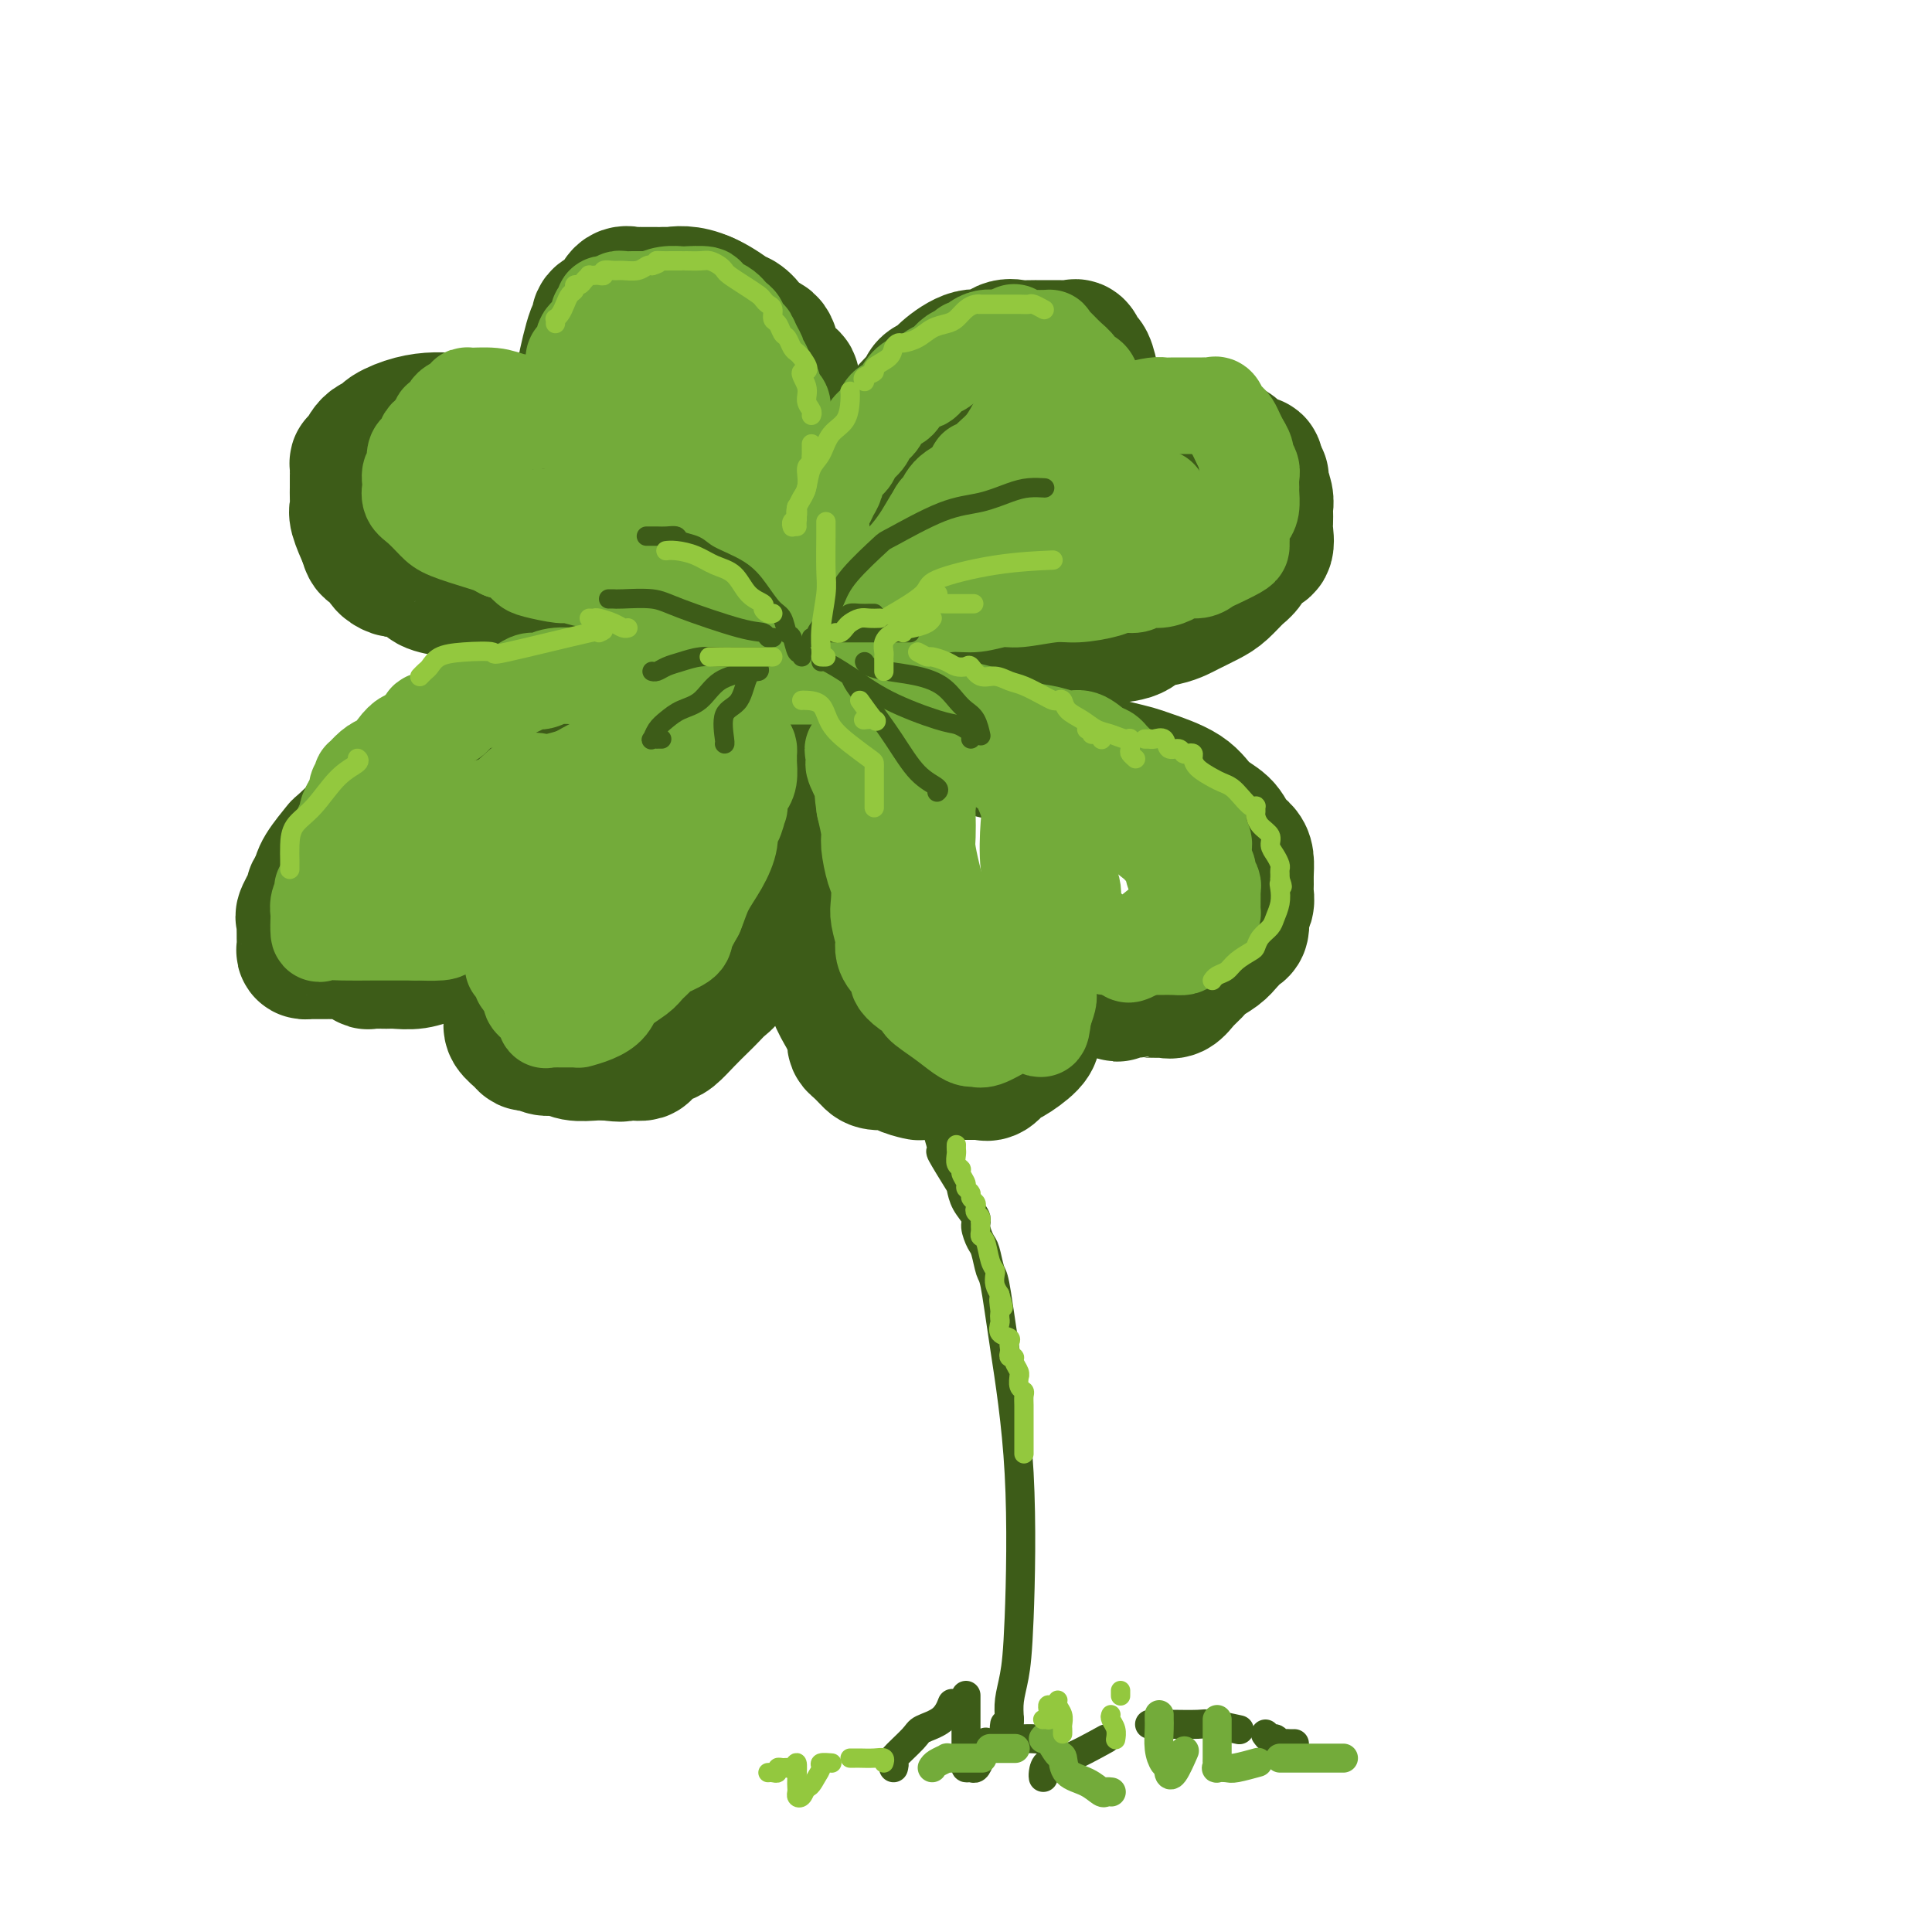 <svg viewBox='0 0 400 400' version='1.1' xmlns='http://www.w3.org/2000/svg' xmlns:xlink='http://www.w3.org/1999/xlink'><g fill='none' stroke='rgb(61,92,24)' stroke-width='28' stroke-linecap='round' stroke-linejoin='round'><path d='M168,119c-0.113,-0.437 -0.226,-0.875 0,-1c0.226,-0.125 0.793,0.062 1,0c0.207,-0.062 0.056,-0.374 0,-1c-0.056,-0.626 -0.015,-1.566 0,-2c0.015,-0.434 0.004,-0.362 0,-1c-0.004,-0.638 -0.001,-1.986 0,-3c0.001,-1.014 0.000,-1.694 0,-2c-0.000,-0.306 -0.000,-0.239 0,-1c0.000,-0.761 0.001,-2.351 0,-3c-0.001,-0.649 -0.004,-0.358 0,-1c0.004,-0.642 0.016,-2.216 0,-3c-0.016,-0.784 -0.060,-0.779 0,-2c0.060,-1.221 0.225,-3.668 0,-5c-0.225,-1.332 -0.838,-1.549 -1,-2c-0.162,-0.451 0.129,-1.137 0,-2c-0.129,-0.863 -0.678,-1.904 -1,-3c-0.322,-1.096 -0.419,-2.247 -1,-3c-0.581,-0.753 -1.648,-1.106 -2,-2c-0.352,-0.894 0.010,-2.327 0,-3c-0.010,-0.673 -0.392,-0.585 -1,-1c-0.608,-0.415 -1.443,-1.332 -2,-2c-0.557,-0.668 -0.835,-1.087 -1,-2c-0.165,-0.913 -0.216,-2.321 -1,-3c-0.784,-0.679 -2.302,-0.629 -3,-1c-0.698,-0.371 -0.575,-1.164 -1,-2c-0.425,-0.836 -1.398,-1.716 -2,-2c-0.602,-0.284 -0.831,0.027 -1,0c-0.169,-0.027 -0.276,-0.392 -1,-1c-0.724,-0.608 -2.064,-1.459 -3,-2c-0.936,-0.541 -1.468,-0.770 -2,-1'/><path d='M146,62c-3.551,-1.619 -5.929,-1.166 -7,-1c-1.071,0.166 -0.837,0.044 -1,0c-0.163,-0.044 -0.725,-0.011 -1,0c-0.275,0.011 -0.262,0.001 -1,0c-0.738,-0.001 -2.226,0.006 -3,0c-0.774,-0.006 -0.833,-0.027 -1,0c-0.167,0.027 -0.443,0.102 -1,0c-0.557,-0.102 -1.397,-0.380 -2,0c-0.603,0.380 -0.970,1.417 -1,2c-0.030,0.583 0.277,0.713 0,1c-0.277,0.287 -1.140,0.732 -2,1c-0.860,0.268 -1.719,0.358 -2,1c-0.281,0.642 0.016,1.835 0,2c-0.016,0.165 -0.344,-0.698 -1,1c-0.656,1.698 -1.641,5.959 -2,8c-0.359,2.041 -0.094,1.864 0,2c0.094,0.136 0.017,0.587 0,2c-0.017,1.413 0.027,3.788 0,5c-0.027,1.212 -0.126,1.261 0,2c0.126,0.739 0.477,2.167 1,3c0.523,0.833 1.218,1.070 2,2c0.782,0.930 1.652,2.551 2,3c0.348,0.449 0.174,-0.276 0,-1'/><path d='M126,95c0.579,1.272 -0.473,-0.049 -1,-1c-0.527,-0.951 -0.529,-1.533 -1,-2c-0.471,-0.467 -1.411,-0.819 -2,-1c-0.589,-0.181 -0.826,-0.192 -2,-1c-1.174,-0.808 -3.284,-2.413 -5,-3c-1.716,-0.587 -3.038,-0.157 -4,0c-0.962,0.157 -1.566,0.042 -2,0c-0.434,-0.042 -0.700,-0.011 -1,0c-0.300,0.011 -0.635,0.003 -1,0c-0.365,-0.003 -0.760,-0.001 -2,0c-1.240,0.001 -3.324,0.002 -5,0c-1.676,-0.002 -2.944,-0.008 -4,0c-1.056,0.008 -1.898,0.030 -3,0c-1.102,-0.030 -2.462,-0.112 -4,0c-1.538,0.112 -3.252,0.418 -5,1c-1.748,0.582 -3.530,1.438 -4,2c-0.470,0.562 0.371,0.828 0,1c-0.371,0.172 -1.956,0.249 -3,1c-1.044,0.751 -1.548,2.175 -2,3c-0.452,0.825 -0.853,1.050 -1,1c-0.147,-0.050 -0.039,-0.376 0,0c0.039,0.376 0.011,1.452 0,2c-0.011,0.548 -0.004,0.567 0,1c0.004,0.433 0.007,1.279 0,2c-0.007,0.721 -0.022,1.317 0,2c0.022,0.683 0.083,1.453 0,2c-0.083,0.547 -0.309,0.871 0,2c0.309,1.129 1.155,3.065 2,5'/><path d='M76,112c0.556,2.763 1.446,1.171 2,1c0.554,-0.171 0.771,1.081 1,2c0.229,0.919 0.468,1.507 1,2c0.532,0.493 1.357,0.892 2,1c0.643,0.108 1.105,-0.074 2,0c0.895,0.074 2.222,0.405 3,1c0.778,0.595 1.006,1.455 2,2c0.994,0.545 2.754,0.776 4,1c1.246,0.224 1.979,0.440 3,1c1.021,0.560 2.330,1.464 3,2c0.670,0.536 0.700,0.704 3,1c2.300,0.296 6.870,0.721 8,1c1.130,0.279 -1.178,0.414 2,1c3.178,0.586 11.843,1.625 16,2c4.157,0.375 3.807,0.086 5,0c1.193,-0.086 3.930,0.029 6,0c2.070,-0.029 3.473,-0.204 5,0c1.527,0.204 3.177,0.787 4,1c0.823,0.213 0.820,0.057 1,0c0.180,-0.057 0.543,-0.015 1,0c0.457,0.015 1.008,0.004 2,0c0.992,-0.004 2.426,-0.001 3,0c0.574,0.001 0.287,0.001 0,0'/><path d='M174,128c0.333,-0.268 0.666,-0.537 1,-1c0.334,-0.463 0.670,-1.122 1,-2c0.330,-0.878 0.652,-1.975 1,-3c0.348,-1.025 0.720,-1.977 1,-3c0.280,-1.023 0.469,-2.115 1,-3c0.531,-0.885 1.404,-1.562 2,-3c0.596,-1.438 0.915,-3.638 1,-5c0.085,-1.362 -0.065,-1.886 0,-3c0.065,-1.114 0.345,-2.819 1,-4c0.655,-1.181 1.684,-1.839 2,-3c0.316,-1.161 -0.080,-2.824 0,-4c0.080,-1.176 0.636,-1.863 1,-3c0.364,-1.137 0.535,-2.724 1,-4c0.465,-1.276 1.224,-2.241 2,-3c0.776,-0.759 1.568,-1.311 2,-2c0.432,-0.689 0.503,-1.513 1,-2c0.497,-0.487 1.420,-0.635 2,-1c0.580,-0.365 0.817,-0.945 2,-2c1.183,-1.055 3.314,-2.584 5,-3c1.686,-0.416 2.929,0.281 4,0c1.071,-0.281 1.971,-1.539 3,-2c1.029,-0.461 2.188,-0.123 3,0c0.812,0.123 1.278,0.031 2,0c0.722,-0.031 1.699,-0.001 3,0c1.301,0.001 2.926,-0.027 4,0c1.074,0.027 1.598,0.110 2,0c0.402,-0.110 0.682,-0.414 1,0c0.318,0.414 0.673,1.544 1,2c0.327,0.456 0.627,0.238 1,1c0.373,0.762 0.821,2.503 1,4c0.179,1.497 0.090,2.748 0,4'/><path d='M226,83c0.464,2.285 0.123,2.499 0,3c-0.123,0.501 -0.029,1.289 0,2c0.029,0.711 -0.007,1.344 0,2c0.007,0.656 0.057,1.335 0,2c-0.057,0.665 -0.221,1.317 -1,2c-0.779,0.683 -2.173,1.397 -3,2c-0.827,0.603 -1.088,1.094 -2,2c-0.912,0.906 -2.474,2.227 -3,3c-0.526,0.773 -0.016,0.999 0,1c0.016,0.001 -0.463,-0.223 0,-1c0.463,-0.777 1.867,-2.107 3,-3c1.133,-0.893 1.995,-1.349 3,-2c1.005,-0.651 2.154,-1.499 3,-2c0.846,-0.501 1.389,-0.656 2,-1c0.611,-0.344 1.289,-0.877 2,-1c0.711,-0.123 1.453,0.162 2,0c0.547,-0.162 0.898,-0.772 2,-1c1.102,-0.228 2.956,-0.073 4,0c1.044,0.073 1.276,0.064 3,0c1.724,-0.064 4.938,-0.185 7,0c2.062,0.185 2.973,0.675 4,1c1.027,0.325 2.170,0.485 3,1c0.830,0.515 1.346,1.385 2,2c0.654,0.615 1.445,0.973 2,1c0.555,0.027 0.873,-0.278 1,0c0.127,0.278 0.064,1.139 0,2'/><path d='M260,98c1.480,1.135 1.181,0.972 1,1c-0.181,0.028 -0.245,0.249 0,1c0.245,0.751 0.797,2.034 1,3c0.203,0.966 0.056,1.615 0,2c-0.056,0.385 -0.021,0.507 0,1c0.021,0.493 0.028,1.358 0,2c-0.028,0.642 -0.089,1.063 0,2c0.089,0.937 0.330,2.390 0,3c-0.330,0.610 -1.231,0.376 -2,1c-0.769,0.624 -1.407,2.107 -2,3c-0.593,0.893 -1.141,1.195 -2,2c-0.859,0.805 -2.028,2.114 -3,3c-0.972,0.886 -1.749,1.350 -3,2c-1.251,0.650 -2.978,1.487 -4,2c-1.022,0.513 -1.339,0.700 -2,1c-0.661,0.300 -1.666,0.711 -3,1c-1.334,0.289 -2.997,0.456 -4,1c-1.003,0.544 -1.346,1.467 -3,2c-1.654,0.533 -4.619,0.677 -6,1c-1.381,0.323 -1.177,0.825 -2,1c-0.823,0.175 -2.673,0.022 -4,0c-1.327,-0.022 -2.129,0.085 -3,0c-0.871,-0.085 -1.810,-0.362 -3,0c-1.190,0.362 -2.632,1.364 -4,2c-1.368,0.636 -2.661,0.906 -4,1c-1.339,0.094 -2.725,0.011 -4,0c-1.275,-0.011 -2.441,0.050 -4,0c-1.559,-0.050 -3.511,-0.209 -5,0c-1.489,0.209 -2.516,0.787 -4,1c-1.484,0.213 -3.424,0.061 -5,0c-1.576,-0.061 -2.788,-0.030 -4,0'/><path d='M182,137c-4.853,0.155 -3.985,0.041 -4,0c-0.015,-0.041 -0.911,-0.011 -2,0c-1.089,0.011 -2.369,0.003 -3,0c-0.631,-0.003 -0.614,-0.001 -1,0c-0.386,0.001 -1.176,0.000 -2,0c-0.824,-0.000 -1.683,-0.000 -2,0c-0.317,0.000 -0.090,0.000 0,0c0.090,-0.000 0.045,-0.000 0,0'/><path d='M154,140c-0.292,0.018 -0.584,0.037 -1,0c-0.416,-0.037 -0.958,-0.129 -2,0c-1.042,0.129 -2.586,0.477 -4,1c-1.414,0.523 -2.700,1.219 -5,2c-2.300,0.781 -5.615,1.648 -8,2c-2.385,0.352 -3.840,0.189 -6,0c-2.160,-0.189 -5.026,-0.406 -7,0c-1.974,0.406 -3.056,1.434 -4,2c-0.944,0.566 -1.752,0.670 -3,1c-1.248,0.330 -2.938,0.885 -4,1c-1.062,0.115 -1.498,-0.209 -2,0c-0.502,0.209 -1.071,0.951 -2,1c-0.929,0.049 -2.217,-0.594 -3,0c-0.783,0.594 -1.062,2.424 -2,3c-0.938,0.576 -2.534,-0.102 -3,0c-0.466,0.102 0.199,0.986 -1,2c-1.199,1.014 -4.262,2.159 -6,3c-1.738,0.841 -2.153,1.377 -3,2c-0.847,0.623 -2.127,1.333 -3,2c-0.873,0.667 -1.338,1.292 -2,2c-0.662,0.708 -1.522,1.500 -2,2c-0.478,0.500 -0.574,0.709 -1,1c-0.426,0.291 -1.183,0.663 -2,1c-0.817,0.337 -1.693,0.639 -2,1c-0.307,0.361 -0.044,0.782 -1,2c-0.956,1.218 -3.133,3.234 -4,4c-0.867,0.766 -0.426,0.283 -1,1c-0.574,0.717 -2.164,2.633 -3,4c-0.836,1.367 -0.918,2.183 -1,3'/><path d='M66,183c-1.962,2.545 -0.865,1.407 -1,2c-0.135,0.593 -1.500,2.917 -2,4c-0.500,1.083 -0.134,0.924 0,1c0.134,0.076 0.035,0.388 0,1c-0.035,0.612 -0.006,1.523 0,2c0.006,0.477 -0.010,0.520 0,1c0.010,0.480 0.047,1.397 0,2c-0.047,0.603 -0.178,0.894 0,1c0.178,0.106 0.667,0.029 1,0c0.333,-0.029 0.511,-0.009 1,0c0.489,0.009 1.287,0.006 2,0c0.713,-0.006 1.339,-0.017 2,0c0.661,0.017 1.358,0.061 2,0c0.642,-0.061 1.231,-0.227 2,0c0.769,0.227 1.719,0.845 2,1c0.281,0.155 -0.106,-0.155 0,0c0.106,0.155 0.706,0.775 1,1c0.294,0.225 0.284,0.056 1,0c0.716,-0.056 2.160,-0.000 3,0c0.840,0.000 1.075,-0.055 2,0c0.925,0.055 2.538,0.219 4,0c1.462,-0.219 2.771,-0.821 4,-1c1.229,-0.179 2.377,0.064 3,0c0.623,-0.064 0.722,-0.436 2,-1c1.278,-0.564 3.736,-1.321 5,-2c1.264,-0.679 1.333,-1.281 2,-2c0.667,-0.719 1.931,-1.553 3,-2c1.069,-0.447 1.942,-0.505 3,-1c1.058,-0.495 2.302,-1.427 3,-2c0.698,-0.573 0.849,-0.786 1,-1'/><path d='M112,187c3.166,-1.854 1.582,-0.989 1,-1c-0.582,-0.011 -0.162,-0.898 0,-1c0.162,-0.102 0.066,0.582 0,1c-0.066,0.418 -0.101,0.572 0,1c0.101,0.428 0.339,1.130 0,2c-0.339,0.870 -1.254,1.907 -2,3c-0.746,1.093 -1.324,2.242 -2,3c-0.676,0.758 -1.449,1.124 -2,2c-0.551,0.876 -0.880,2.262 -1,3c-0.120,0.738 -0.032,0.827 0,1c0.032,0.173 0.008,0.429 0,1c-0.008,0.571 -0.002,1.455 0,2c0.002,0.545 -0.001,0.751 0,1c0.001,0.249 0.007,0.543 0,1c-0.007,0.457 -0.027,1.079 0,2c0.027,0.921 0.101,2.142 0,3c-0.101,0.858 -0.379,1.353 0,2c0.379,0.647 1.413,1.445 2,2c0.587,0.555 0.727,0.866 1,1c0.273,0.134 0.680,0.092 1,0c0.320,-0.092 0.554,-0.235 1,0c0.446,0.235 1.106,0.847 2,1c0.894,0.153 2.023,-0.155 3,0c0.977,0.155 1.801,0.772 3,1c1.199,0.228 2.771,0.065 4,0c1.229,-0.065 2.114,-0.033 3,0'/><path d='M126,218c3.374,0.466 2.809,0.132 3,0c0.191,-0.132 1.139,-0.061 2,0c0.861,0.061 1.637,0.113 2,0c0.363,-0.113 0.313,-0.390 1,-1c0.687,-0.610 2.109,-1.553 3,-2c0.891,-0.447 1.250,-0.399 2,-1c0.750,-0.601 1.892,-1.850 3,-3c1.108,-1.150 2.183,-2.200 3,-3c0.817,-0.800 1.378,-1.351 2,-2c0.622,-0.649 1.307,-1.398 2,-2c0.693,-0.602 1.394,-1.059 2,-2c0.606,-0.941 1.117,-2.366 2,-4c0.883,-1.634 2.138,-3.477 3,-5c0.862,-1.523 1.331,-2.728 2,-4c0.669,-1.272 1.538,-2.612 2,-4c0.462,-1.388 0.516,-2.824 1,-4c0.484,-1.176 1.398,-2.092 2,-3c0.602,-0.908 0.893,-1.807 1,-3c0.107,-1.193 0.029,-2.680 0,-4c-0.029,-1.320 -0.008,-2.474 0,-4c0.008,-1.526 0.002,-3.426 0,-5c-0.002,-1.574 -0.001,-2.824 0,-4c0.001,-1.176 0.000,-2.278 0,-3c-0.000,-0.722 -0.000,-1.063 0,-1c0.000,0.063 0.000,0.532 0,1'/><path d='M164,155c-0.053,-2.740 -0.186,0.410 0,2c0.186,1.590 0.691,1.619 1,3c0.309,1.381 0.422,4.112 1,6c0.578,1.888 1.622,2.932 2,4c0.378,1.068 0.091,2.161 0,3c-0.091,0.839 0.013,1.425 0,3c-0.013,1.575 -0.144,4.141 0,6c0.144,1.859 0.564,3.011 1,4c0.436,0.989 0.887,1.813 1,3c0.113,1.187 -0.111,2.736 0,4c0.111,1.264 0.558,2.243 1,3c0.442,0.757 0.878,1.291 1,2c0.122,0.709 -0.069,1.594 0,3c0.069,1.406 0.397,3.332 1,5c0.603,1.668 1.482,3.077 2,4c0.518,0.923 0.677,1.360 1,2c0.323,0.640 0.811,1.484 1,2c0.189,0.516 0.079,0.702 0,1c-0.079,0.298 -0.125,0.706 0,1c0.125,0.294 0.423,0.474 1,1c0.577,0.526 1.434,1.399 2,2c0.566,0.601 0.842,0.932 2,1c1.158,0.068 3.199,-0.125 4,0c0.801,0.125 0.364,0.569 1,1c0.636,0.431 2.345,0.847 3,1c0.655,0.153 0.255,0.041 1,0c0.745,-0.041 2.636,-0.011 4,0c1.364,0.011 2.201,0.003 3,0c0.799,-0.003 1.561,-0.001 2,0c0.439,0.001 0.554,0.000 1,0c0.446,-0.000 1.223,-0.000 2,0'/><path d='M203,222c2.205,-0.031 1.218,-0.109 1,0c-0.218,0.109 0.333,0.404 1,0c0.667,-0.404 1.448,-1.509 2,-2c0.552,-0.491 0.873,-0.370 2,-1c1.127,-0.630 3.058,-2.012 4,-3c0.942,-0.988 0.893,-1.581 1,-2c0.107,-0.419 0.369,-0.663 1,-2c0.631,-1.337 1.631,-3.765 2,-5c0.369,-1.235 0.106,-1.275 0,-2c-0.106,-0.725 -0.057,-2.135 0,-3c0.057,-0.865 0.121,-1.186 0,-2c-0.121,-0.814 -0.426,-2.121 -1,-3c-0.574,-0.879 -1.416,-1.329 -2,-2c-0.584,-0.671 -0.912,-1.561 -1,-2c-0.088,-0.439 0.062,-0.426 0,0c-0.062,0.426 -0.337,1.265 0,2c0.337,0.735 1.286,1.366 2,2c0.714,0.634 1.194,1.269 2,2c0.806,0.731 1.938,1.557 3,2c1.062,0.443 2.055,0.504 3,1c0.945,0.496 1.841,1.427 3,2c1.159,0.573 2.579,0.786 4,1'/><path d='M230,205c2.463,1.547 0.621,0.415 1,0c0.379,-0.415 2.979,-0.112 4,0c1.021,0.112 0.462,0.031 1,0c0.538,-0.031 2.175,-0.014 3,0c0.825,0.014 0.840,0.026 1,0c0.160,-0.026 0.464,-0.090 1,0c0.536,0.090 1.302,0.333 2,0c0.698,-0.333 1.327,-1.244 2,-2c0.673,-0.756 1.388,-1.358 2,-2c0.612,-0.642 1.120,-1.323 2,-2c0.880,-0.677 2.131,-1.351 3,-2c0.869,-0.649 1.356,-1.272 2,-2c0.644,-0.728 1.444,-1.560 2,-2c0.556,-0.440 0.867,-0.488 1,-1c0.133,-0.512 0.088,-1.488 0,-2c-0.088,-0.512 -0.220,-0.559 0,-1c0.220,-0.441 0.792,-1.277 1,-2c0.208,-0.723 0.054,-1.335 0,-2c-0.054,-0.665 -0.007,-1.385 0,-2c0.007,-0.615 -0.027,-1.127 0,-2c0.027,-0.873 0.114,-2.109 0,-3c-0.114,-0.891 -0.428,-1.438 -1,-2c-0.572,-0.562 -1.403,-1.138 -2,-2c-0.597,-0.862 -0.959,-2.010 -2,-3c-1.041,-0.990 -2.759,-1.823 -4,-3c-1.241,-1.177 -2.005,-2.697 -4,-4c-1.995,-1.303 -5.223,-2.388 -7,-3c-1.777,-0.612 -2.105,-0.752 -3,-1c-0.895,-0.248 -2.356,-0.605 -4,-1c-1.644,-0.395 -3.470,-0.827 -5,-1c-1.530,-0.173 -2.765,-0.086 -4,0'/><path d='M222,158c-4.484,-1.107 -4.193,-0.875 -6,-1c-1.807,-0.125 -5.712,-0.608 -8,-1c-2.288,-0.392 -2.959,-0.693 -4,-1c-1.041,-0.307 -2.450,-0.618 -4,-1c-1.550,-0.382 -3.239,-0.833 -4,-1c-0.761,-0.167 -0.592,-0.049 -1,0c-0.408,0.049 -1.392,0.028 -2,0c-0.608,-0.028 -0.840,-0.063 -2,0c-1.160,0.063 -3.249,0.223 -5,0c-1.751,-0.223 -3.164,-0.829 -5,0c-1.836,0.829 -4.096,3.094 -5,4c-0.904,0.906 -0.452,0.453 0,0'/></g>
<g fill='none' stroke='rgb(115,171,58)' stroke-width='20' stroke-linecap='round' stroke-linejoin='round'><path d='M160,107c-0.008,-0.435 -0.016,-0.869 0,-1c0.016,-0.131 0.057,0.043 0,-1c-0.057,-1.043 -0.211,-3.302 0,-4c0.211,-0.698 0.789,0.163 1,0c0.211,-0.163 0.057,-1.352 0,-2c-0.057,-0.648 -0.015,-0.755 0,-1c0.015,-0.245 0.004,-0.630 0,-1c-0.004,-0.370 -0.001,-0.727 0,-1c0.001,-0.273 0.000,-0.462 0,-1c-0.000,-0.538 0.000,-1.425 0,-2c-0.000,-0.575 -0.000,-0.840 0,-1c0.000,-0.160 0.001,-0.217 0,-1c-0.001,-0.783 -0.004,-2.294 0,-3c0.004,-0.706 0.016,-0.609 0,-1c-0.016,-0.391 -0.060,-1.271 0,-2c0.060,-0.729 0.222,-1.308 0,-2c-0.222,-0.692 -0.829,-1.499 -1,-2c-0.171,-0.501 0.094,-0.698 0,-1c-0.094,-0.302 -0.546,-0.710 -1,-1c-0.454,-0.290 -0.909,-0.462 -1,-1c-0.091,-0.538 0.182,-1.443 0,-2c-0.182,-0.557 -0.818,-0.765 -1,-1c-0.182,-0.235 0.091,-0.496 0,-1c-0.091,-0.504 -0.545,-1.252 -1,-2'/><path d='M156,72c-1.012,-2.477 -1.041,-2.169 -1,-2c0.041,0.169 0.152,0.200 0,0c-0.152,-0.200 -0.566,-0.632 -1,-1c-0.434,-0.368 -0.886,-0.672 -1,-1c-0.114,-0.328 0.111,-0.679 0,-1c-0.111,-0.321 -0.557,-0.611 -1,-1c-0.443,-0.389 -0.884,-0.878 -1,-1c-0.116,-0.122 0.092,0.121 0,0c-0.092,-0.121 -0.484,-0.607 -1,-1c-0.516,-0.393 -1.155,-0.694 -2,-1c-0.845,-0.306 -1.895,-0.619 -2,-1c-0.105,-0.381 0.737,-0.831 0,-1c-0.737,-0.169 -3.053,-0.057 -4,0c-0.947,0.057 -0.527,0.058 -1,0c-0.473,-0.058 -1.841,-0.174 -3,0c-1.159,0.174 -2.111,0.637 -3,1c-0.889,0.363 -1.716,0.626 -2,1c-0.284,0.374 -0.023,0.861 0,1c0.023,0.139 -0.190,-0.068 -1,1c-0.810,1.068 -2.217,3.411 -3,5c-0.783,1.589 -0.940,2.424 -1,3c-0.060,0.576 -0.022,0.892 0,2c0.022,1.108 0.026,3.008 0,4c-0.026,0.992 -0.084,1.075 0,2c0.084,0.925 0.310,2.693 1,4c0.690,1.307 1.845,2.154 3,3'/><path d='M132,88c0.858,2.927 1.003,2.745 1,3c-0.003,0.255 -0.155,0.948 0,1c0.155,0.052 0.615,-0.535 1,0c0.385,0.535 0.694,2.193 1,3c0.306,0.807 0.607,0.764 1,1c0.393,0.236 0.876,0.750 1,1c0.124,0.250 -0.112,0.236 -1,0c-0.888,-0.236 -2.427,-0.694 -3,-1c-0.573,-0.306 -0.181,-0.459 -1,-1c-0.819,-0.541 -2.849,-1.469 -4,-2c-1.151,-0.531 -1.422,-0.663 -2,-1c-0.578,-0.337 -1.462,-0.878 -2,-1c-0.538,-0.122 -0.728,0.175 -1,0c-0.272,-0.175 -0.624,-0.821 -1,-1c-0.376,-0.179 -0.776,0.110 -1,0c-0.224,-0.110 -0.272,-0.618 -1,-1c-0.728,-0.382 -2.134,-0.638 -3,-1c-0.866,-0.362 -1.191,-0.829 -2,-1c-0.809,-0.171 -2.102,-0.046 -3,0c-0.898,0.046 -1.399,0.013 -2,0c-0.601,-0.013 -1.300,-0.007 -2,0'/><path d='M108,87c-5.054,-1.547 -3.189,-0.415 -3,0c0.189,0.415 -1.296,0.111 -2,0c-0.704,-0.111 -0.625,-0.031 -1,0c-0.375,0.031 -1.204,0.011 -2,0c-0.796,-0.011 -1.557,-0.013 -2,0c-0.443,0.013 -0.566,0.042 -1,0c-0.434,-0.042 -1.177,-0.156 -2,0c-0.823,0.156 -1.726,0.582 -2,1c-0.274,0.418 0.082,0.829 0,1c-0.082,0.171 -0.600,0.101 -1,0c-0.400,-0.101 -0.681,-0.234 -1,0c-0.319,0.234 -0.677,0.837 -1,1c-0.323,0.163 -0.612,-0.112 -1,0c-0.388,0.112 -0.875,0.611 -1,1c-0.125,0.389 0.111,0.668 0,1c-0.111,0.332 -0.569,0.718 -1,1c-0.431,0.282 -0.833,0.460 -1,1c-0.167,0.540 -0.097,1.441 0,2c0.097,0.559 0.223,0.775 0,1c-0.223,0.225 -0.793,0.459 -1,1c-0.207,0.541 -0.051,1.390 0,2c0.051,0.610 -0.005,0.982 0,1c0.005,0.018 0.070,-0.319 0,0c-0.070,0.319 -0.276,1.294 0,2c0.276,0.706 1.032,1.145 2,2c0.968,0.855 2.146,2.127 3,3c0.854,0.873 1.384,1.347 3,2c1.616,0.653 4.320,1.483 6,2c1.680,0.517 2.337,0.719 3,1c0.663,0.281 1.331,0.640 2,1'/><path d='M104,114c2.587,0.897 2.056,0.139 2,0c-0.056,-0.139 0.364,0.340 1,1c0.636,0.660 1.490,1.501 2,2c0.510,0.499 0.677,0.655 2,1c1.323,0.345 3.801,0.877 5,1c1.199,0.123 1.119,-0.164 2,0c0.881,0.164 2.723,0.779 4,1c1.277,0.221 1.988,0.049 2,0c0.012,-0.049 -0.675,0.025 0,0c0.675,-0.025 2.712,-0.150 4,0c1.288,0.150 1.828,0.576 3,1c1.172,0.424 2.977,0.846 4,1c1.023,0.154 1.265,0.041 2,0c0.735,-0.041 1.963,-0.011 3,0c1.037,0.011 1.882,0.003 2,0c0.118,-0.003 -0.490,-0.001 0,0c0.490,0.001 2.079,-0.001 3,0c0.921,0.001 1.174,0.003 2,0c0.826,-0.003 2.224,-0.013 3,0c0.776,0.013 0.929,0.047 1,0c0.071,-0.047 0.061,-0.176 0,-1c-0.061,-0.824 -0.171,-2.345 0,-3c0.171,-0.655 0.623,-0.446 1,-1c0.377,-0.554 0.679,-1.873 1,-3c0.321,-1.127 0.660,-2.064 1,-3'/><path d='M154,111c0.752,-2.079 0.632,-1.777 1,-2c0.368,-0.223 1.223,-0.969 2,-2c0.777,-1.031 1.476,-2.345 2,-3c0.524,-0.655 0.871,-0.650 1,-1c0.129,-0.350 0.038,-1.054 0,-2c-0.038,-0.946 -0.024,-2.136 0,-3c0.024,-0.864 0.060,-1.404 0,-2c-0.060,-0.596 -0.214,-1.247 0,-2c0.214,-0.753 0.796,-1.609 1,-2c0.204,-0.391 0.032,-0.318 0,-1c-0.032,-0.682 0.078,-2.119 0,-3c-0.078,-0.881 -0.344,-1.206 -1,-2c-0.656,-0.794 -1.704,-2.055 -3,-3c-1.296,-0.945 -2.842,-1.573 -4,-2c-1.158,-0.427 -1.927,-0.653 -3,-1c-1.073,-0.347 -2.449,-0.813 -3,-1c-0.551,-0.187 -0.275,-0.093 0,0'/><path d='M142,83c-0.218,0.179 -0.436,0.358 -1,1c-0.564,0.642 -1.473,1.747 -2,3c-0.527,1.253 -0.673,2.654 -1,5c-0.327,2.346 -0.835,5.638 -1,8c-0.165,2.362 0.012,3.795 0,5c-0.012,1.205 -0.214,2.182 0,3c0.214,0.818 0.843,1.476 1,2c0.157,0.524 -0.159,0.914 0,1c0.159,0.086 0.794,-0.134 1,0c0.206,0.134 -0.018,0.620 0,1c0.018,0.380 0.276,0.654 0,1c-0.276,0.346 -1.088,0.766 -2,1c-0.912,0.234 -1.926,0.284 -4,0c-2.074,-0.284 -5.210,-0.902 -7,-1c-1.790,-0.098 -2.234,0.325 -3,0c-0.766,-0.325 -1.854,-1.397 -3,-2c-1.146,-0.603 -2.348,-0.736 -3,-1c-0.652,-0.264 -0.752,-0.659 -1,-1c-0.248,-0.341 -0.642,-0.626 -1,-1c-0.358,-0.374 -0.680,-0.835 -1,-1c-0.320,-0.165 -0.638,-0.033 -1,0c-0.362,0.033 -0.767,-0.032 -1,0c-0.233,0.032 -0.293,0.163 -1,0c-0.707,-0.163 -2.059,-0.618 -4,-1c-1.941,-0.382 -4.470,-0.691 -7,-1'/><path d='M100,105c-6.109,-1.392 -2.880,-0.373 -2,0c0.880,0.373 -0.587,0.100 -1,0c-0.413,-0.100 0.230,-0.027 0,0c-0.230,0.027 -1.331,0.007 -2,0c-0.669,-0.007 -0.905,-0.002 -1,0c-0.095,0.002 -0.047,0.001 0,0'/><path d='M91,89c0.023,-0.295 0.047,-0.589 0,-1c-0.047,-0.411 -0.164,-0.937 0,-1c0.164,-0.063 0.608,0.338 1,0c0.392,-0.338 0.733,-1.415 1,-2c0.267,-0.585 0.460,-0.678 1,-1c0.540,-0.322 1.428,-0.872 2,-1c0.572,-0.128 0.827,0.165 1,0c0.173,-0.165 0.265,-0.789 0,-1c-0.265,-0.211 -0.887,-0.011 0,0c0.887,0.011 3.284,-0.169 5,0c1.716,0.169 2.751,0.686 4,1c1.249,0.314 2.712,0.426 4,1c1.288,0.574 2.401,1.609 3,2c0.599,0.391 0.685,0.136 1,0c0.315,-0.136 0.859,-0.155 1,0c0.141,0.155 -0.121,0.483 0,0c0.121,-0.483 0.623,-1.779 1,-3c0.377,-1.221 0.627,-2.369 1,-3c0.373,-0.631 0.870,-0.747 1,-1c0.130,-0.253 -0.106,-0.644 0,-1c0.106,-0.356 0.553,-0.678 1,-1'/><path d='M119,77c0.942,-1.767 0.297,-1.686 0,-2c-0.297,-0.314 -0.247,-1.023 0,-1c0.247,0.023 0.692,0.777 1,0c0.308,-0.777 0.479,-3.087 1,-4c0.521,-0.913 1.393,-0.430 2,-1c0.607,-0.570 0.950,-2.191 1,-3c0.050,-0.809 -0.194,-0.804 0,-1c0.194,-0.196 0.826,-0.592 1,-1c0.174,-0.408 -0.109,-0.827 0,-1c0.109,-0.173 0.609,-0.099 1,0c0.391,0.099 0.673,0.223 1,0c0.327,-0.223 0.700,-0.792 1,-1c0.300,-0.208 0.527,-0.055 1,0c0.473,0.055 1.193,0.014 2,0c0.807,-0.014 1.700,0.000 2,0c0.300,-0.000 0.006,-0.015 0,0c-0.006,0.015 0.275,0.061 1,0c0.725,-0.061 1.895,-0.228 3,0c1.105,0.228 2.144,0.850 3,1c0.856,0.150 1.527,-0.171 2,0c0.473,0.171 0.746,0.834 1,1c0.254,0.166 0.489,-0.166 1,0c0.511,0.166 1.299,0.831 2,1c0.701,0.169 1.315,-0.156 2,0c0.685,0.156 1.441,0.794 2,1c0.559,0.206 0.920,-0.022 1,0c0.080,0.022 -0.120,0.292 0,1c0.120,0.708 0.560,1.854 1,3'/><path d='M152,70c0.897,1.158 2.138,2.055 3,3c0.862,0.945 1.345,1.940 2,3c0.655,1.060 1.481,2.186 2,3c0.519,0.814 0.732,1.316 1,2c0.268,0.684 0.593,1.549 1,2c0.407,0.451 0.898,0.487 1,1c0.102,0.513 -0.184,1.504 0,3c0.184,1.496 0.838,3.496 1,5c0.162,1.504 -0.167,2.510 0,4c0.167,1.490 0.829,3.463 1,5c0.171,1.537 -0.150,2.636 0,4c0.150,1.364 0.772,2.992 1,4c0.228,1.008 0.062,1.396 0,2c-0.062,0.604 -0.020,1.423 0,2c0.020,0.577 0.020,0.911 0,2c-0.020,1.089 -0.058,2.933 0,4c0.058,1.067 0.211,1.358 0,2c-0.211,0.642 -0.788,1.634 -1,2c-0.212,0.366 -0.061,0.104 0,0c0.061,-0.104 0.030,-0.052 0,0'/><path d='M170,109c0.024,0.292 0.048,0.585 0,0c-0.048,-0.585 -0.169,-2.047 0,-3c0.169,-0.953 0.627,-1.396 1,-2c0.373,-0.604 0.662,-1.369 1,-2c0.338,-0.631 0.724,-1.127 1,-2c0.276,-0.873 0.441,-2.121 1,-3c0.559,-0.879 1.512,-1.387 2,-2c0.488,-0.613 0.512,-1.329 1,-2c0.488,-0.671 1.440,-1.297 2,-2c0.560,-0.703 0.726,-1.484 1,-2c0.274,-0.516 0.655,-0.768 1,-1c0.345,-0.232 0.655,-0.446 1,-1c0.345,-0.554 0.725,-1.449 1,-2c0.275,-0.551 0.444,-0.759 1,-1c0.556,-0.241 1.500,-0.517 2,-1c0.500,-0.483 0.557,-1.175 1,-2c0.443,-0.825 1.273,-1.783 2,-2c0.727,-0.217 1.350,0.306 2,0c0.650,-0.306 1.327,-1.440 2,-2c0.673,-0.560 1.342,-0.546 2,-1c0.658,-0.454 1.304,-1.375 2,-2c0.696,-0.625 1.443,-0.955 2,-1c0.557,-0.045 0.926,0.194 1,0c0.074,-0.194 -0.145,-0.823 0,-1c0.145,-0.177 0.655,0.096 1,0c0.345,-0.096 0.526,-0.562 1,-1c0.474,-0.438 1.240,-0.849 2,-1c0.760,-0.151 1.512,-0.041 2,0c0.488,0.041 0.711,0.012 1,0c0.289,-0.012 0.645,-0.006 1,0'/><path d='M208,70c3.854,-2.321 0.990,-0.622 0,0c-0.990,0.622 -0.106,0.168 1,0c1.106,-0.168 2.435,-0.049 4,0c1.565,0.049 3.364,0.029 4,0c0.636,-0.029 0.107,-0.067 0,0c-0.107,0.067 0.209,0.238 1,1c0.791,0.762 2.058,2.115 3,3c0.942,0.885 1.558,1.301 2,2c0.442,0.699 0.709,1.679 1,2c0.291,0.321 0.607,-0.018 1,0c0.393,0.018 0.862,0.393 1,1c0.138,0.607 -0.057,1.447 0,2c0.057,0.553 0.364,0.817 0,2c-0.364,1.183 -1.399,3.283 -2,5c-0.601,1.717 -0.767,3.052 -1,4c-0.233,0.948 -0.534,1.511 -1,2c-0.466,0.489 -1.097,0.905 -2,2c-0.903,1.095 -2.079,2.868 -3,4c-0.921,1.132 -1.587,1.623 -2,2c-0.413,0.377 -0.573,0.640 -1,1c-0.427,0.360 -1.122,0.817 -1,1c0.122,0.183 1.061,0.091 2,0'/><path d='M215,104c-1.664,3.051 -0.324,-0.822 1,-3c1.324,-2.178 2.630,-2.660 4,-4c1.370,-1.340 2.802,-3.536 4,-5c1.198,-1.464 2.163,-2.195 3,-3c0.837,-0.805 1.548,-1.683 2,-2c0.452,-0.317 0.646,-0.071 1,0c0.354,0.071 0.869,-0.033 1,0c0.131,0.033 -0.122,0.202 0,0c0.122,-0.202 0.621,-0.776 1,-1c0.379,-0.224 0.639,-0.099 1,0c0.361,0.099 0.822,0.170 1,0c0.178,-0.170 0.073,-0.581 1,-1c0.927,-0.419 2.885,-0.844 4,-1c1.115,-0.156 1.388,-0.042 2,0c0.612,0.042 1.565,0.011 2,0c0.435,-0.011 0.354,-0.002 1,0c0.646,0.002 2.018,-0.001 3,0c0.982,0.001 1.572,0.007 2,0c0.428,-0.007 0.692,-0.027 1,0c0.308,0.027 0.660,0.100 1,0c0.340,-0.100 0.668,-0.375 1,0c0.332,0.375 0.666,1.399 1,2c0.334,0.601 0.667,0.780 1,1c0.333,0.220 0.667,0.482 1,1c0.333,0.518 0.667,1.291 1,2c0.333,0.709 0.667,1.355 1,2'/><path d='M257,92c1.249,1.820 0.870,2.370 1,3c0.130,0.630 0.768,1.341 1,2c0.232,0.659 0.060,1.265 0,2c-0.060,0.735 -0.006,1.600 0,2c0.006,0.400 -0.037,0.334 0,1c0.037,0.666 0.153,2.062 0,3c-0.153,0.938 -0.577,1.417 -1,2c-0.423,0.583 -0.846,1.268 -1,2c-0.154,0.732 -0.041,1.509 0,2c0.041,0.491 0.008,0.694 0,1c-0.008,0.306 0.007,0.713 0,1c-0.007,0.287 -0.036,0.454 -1,1c-0.964,0.546 -2.862,1.469 -4,2c-1.138,0.531 -1.515,0.668 -2,1c-0.485,0.332 -1.079,0.858 -2,1c-0.921,0.142 -2.171,-0.102 -3,0c-0.829,0.102 -1.237,0.548 -2,1c-0.763,0.452 -1.881,0.908 -3,1c-1.119,0.092 -2.238,-0.182 -3,0c-0.762,0.182 -1.165,0.818 -2,1c-0.835,0.182 -2.100,-0.091 -3,0c-0.900,0.091 -1.436,0.545 -3,1c-1.564,0.455 -4.157,0.910 -6,1c-1.843,0.090 -2.935,-0.187 -5,0c-2.065,0.187 -5.103,0.837 -7,1c-1.897,0.163 -2.653,-0.163 -4,0c-1.347,0.163 -3.286,0.814 -5,1c-1.714,0.186 -3.202,-0.095 -5,0c-1.798,0.095 -3.907,0.564 -6,1c-2.093,0.436 -4.169,0.839 -6,1c-1.831,0.161 -3.415,0.081 -5,0'/><path d='M180,127c-11.091,1.393 -4.819,0.375 -3,0c1.819,-0.375 -0.814,-0.106 -2,0c-1.186,0.106 -0.925,0.048 -1,0c-0.075,-0.048 -0.486,-0.085 -1,0c-0.514,0.085 -1.130,0.292 -1,0c0.130,-0.292 1.008,-1.085 2,-2c0.992,-0.915 2.098,-1.953 4,-3c1.902,-1.047 4.600,-2.101 7,-4c2.400,-1.899 4.504,-4.641 6,-7c1.496,-2.359 2.386,-4.335 4,-6c1.614,-1.665 3.951,-3.019 5,-4c1.049,-0.981 0.808,-1.589 1,-2c0.192,-0.411 0.817,-0.625 1,-1c0.183,-0.375 -0.075,-0.910 0,-1c0.075,-0.090 0.483,0.266 1,0c0.517,-0.266 1.143,-1.153 2,-2c0.857,-0.847 1.943,-1.653 3,-3c1.057,-1.347 2.083,-3.236 3,-5c0.917,-1.764 1.724,-3.401 2,-4c0.276,-0.599 0.022,-0.158 0,0c-0.022,0.158 0.190,0.032 1,0c0.810,-0.032 2.218,0.030 3,0c0.782,-0.030 0.938,-0.151 1,0c0.062,0.151 0.031,0.576 0,1'/><path d='M218,84c0.940,0.698 0.788,1.943 0,3c-0.788,1.057 -2.214,1.926 -4,3c-1.786,1.074 -3.932,2.353 -6,4c-2.068,1.647 -4.056,3.663 -6,5c-1.944,1.337 -3.842,1.994 -5,3c-1.158,1.006 -1.577,2.361 -2,3c-0.423,0.639 -0.852,0.564 -1,1c-0.148,0.436 -0.016,1.385 0,2c0.016,0.615 -0.084,0.898 0,1c0.084,0.102 0.353,0.024 1,0c0.647,-0.024 1.674,0.005 3,0c1.326,-0.005 2.953,-0.042 5,0c2.047,0.042 4.515,0.165 8,0c3.485,-0.165 7.988,-0.619 10,-1c2.012,-0.381 1.533,-0.690 2,-1c0.467,-0.310 1.880,-0.622 3,-1c1.120,-0.378 1.946,-0.823 3,-1c1.054,-0.177 2.335,-0.086 4,0c1.665,0.086 3.714,0.167 5,0c1.286,-0.167 1.808,-0.584 2,-1c0.192,-0.416 0.055,-0.833 0,-1c-0.055,-0.167 -0.027,-0.083 0,0'/><path d='M177,143c-0.097,0.000 -0.193,0.000 0,0c0.193,-0.000 0.676,-0.002 1,0c0.324,0.002 0.488,0.006 1,0c0.512,-0.006 1.373,-0.024 2,0c0.627,0.024 1.020,0.089 2,0c0.980,-0.089 2.547,-0.332 4,0c1.453,0.332 2.793,1.240 5,2c2.207,0.760 5.280,1.371 8,2c2.720,0.629 5.088,1.277 7,2c1.912,0.723 3.369,1.521 5,2c1.631,0.479 3.435,0.639 5,1c1.565,0.361 2.892,0.923 4,1c1.108,0.077 1.999,-0.330 3,0c1.001,0.330 2.112,1.397 3,2c0.888,0.603 1.551,0.741 2,1c0.449,0.259 0.683,0.640 1,1c0.317,0.360 0.718,0.701 1,1c0.282,0.299 0.445,0.556 1,1c0.555,0.444 1.501,1.074 3,2c1.499,0.926 3.549,2.147 5,3c1.451,0.853 2.301,1.337 3,2c0.699,0.663 1.245,1.504 2,2c0.755,0.496 1.719,0.647 2,1c0.281,0.353 -0.121,0.909 0,1c0.121,0.091 0.763,-0.283 1,0c0.237,0.283 0.068,1.224 0,2c-0.068,0.776 -0.034,1.388 0,2'/><path d='M248,174c1.017,1.523 1.061,1.329 1,2c-0.061,0.671 -0.227,2.207 0,3c0.227,0.793 0.845,0.842 1,1c0.155,0.158 -0.155,0.424 0,1c0.155,0.576 0.774,1.462 1,2c0.226,0.538 0.061,0.726 0,1c-0.061,0.274 -0.016,0.632 0,1c0.016,0.368 0.002,0.746 0,1c-0.002,0.254 0.008,0.386 0,1c-0.008,0.614 -0.033,1.712 0,2c0.033,0.288 0.126,-0.234 0,0c-0.126,0.234 -0.470,1.226 -1,2c-0.530,0.774 -1.248,1.332 -2,2c-0.752,0.668 -1.540,1.447 -2,2c-0.460,0.553 -0.592,0.880 -1,1c-0.408,0.120 -1.092,0.032 -2,0c-0.908,-0.032 -2.039,-0.008 -3,0c-0.961,0.008 -1.753,-0.000 -3,0c-1.247,0.000 -2.949,0.008 -4,0c-1.051,-0.008 -1.451,-0.032 -2,0c-0.549,0.032 -1.246,0.122 -2,0c-0.754,-0.122 -1.565,-0.455 -2,-1c-0.435,-0.545 -0.493,-1.302 -1,-2c-0.507,-0.698 -1.463,-1.336 -2,-2c-0.537,-0.664 -0.655,-1.353 -1,-2c-0.345,-0.647 -0.919,-1.251 -1,-2c-0.081,-0.749 0.329,-1.644 0,-3c-0.329,-1.356 -1.396,-3.173 -2,-4c-0.604,-0.827 -0.744,-0.665 -1,-1c-0.256,-0.335 -0.628,-1.168 -1,-2'/><path d='M218,177c-1.928,-2.981 -1.249,-0.933 -1,0c0.249,0.933 0.067,0.749 0,1c-0.067,0.251 -0.018,0.935 0,2c0.018,1.065 0.005,2.510 0,4c-0.005,1.490 -0.001,3.025 0,4c0.001,0.975 0.000,1.388 0,2c-0.000,0.612 -0.000,1.421 0,2c0.000,0.579 0.000,0.928 0,1c-0.000,0.072 -0.000,-0.134 0,0c0.000,0.134 0.000,0.609 0,1c-0.000,0.391 -0.000,0.699 0,1c0.000,0.301 -0.000,0.595 0,1c0.000,0.405 0.000,0.919 0,1c-0.000,0.081 -0.000,-0.273 0,0c0.000,0.273 0.000,1.172 0,2c-0.000,0.828 -0.000,1.584 0,2c0.000,0.416 0.001,0.491 0,1c-0.001,0.509 -0.003,1.451 0,2c0.003,0.549 0.011,0.704 0,1c-0.011,0.296 -0.041,0.734 0,1c0.041,0.266 0.155,0.362 0,1c-0.155,0.638 -0.577,1.819 -1,3'/><path d='M216,210c-0.515,5.346 -0.803,2.211 -1,1c-0.197,-1.211 -0.305,-0.496 -1,0c-0.695,0.496 -1.979,0.774 -3,1c-1.021,0.226 -1.781,0.399 -3,1c-1.219,0.601 -2.898,1.631 -4,2c-1.102,0.369 -1.628,0.078 -2,0c-0.372,-0.078 -0.591,0.058 -1,0c-0.409,-0.058 -1.009,-0.308 -2,-1c-0.991,-0.692 -2.375,-1.824 -4,-3c-1.625,-1.176 -3.492,-2.394 -4,-3c-0.508,-0.606 0.344,-0.600 0,-1c-0.344,-0.400 -1.885,-1.206 -3,-2c-1.115,-0.794 -1.805,-1.577 -2,-2c-0.195,-0.423 0.105,-0.485 0,-1c-0.105,-0.515 -0.616,-1.483 -1,-2c-0.384,-0.517 -0.643,-0.582 -1,-1c-0.357,-0.418 -0.814,-1.188 -1,-2c-0.186,-0.812 -0.102,-1.667 0,-2c0.102,-0.333 0.221,-0.145 0,-1c-0.221,-0.855 -0.781,-2.754 -1,-4c-0.219,-1.246 -0.096,-1.840 0,-3c0.096,-1.160 0.167,-2.885 0,-4c-0.167,-1.115 -0.570,-1.618 -1,-3c-0.430,-1.382 -0.885,-3.641 -1,-5c-0.115,-1.359 0.110,-1.817 0,-3c-0.110,-1.183 -0.555,-3.092 -1,-5'/><path d='M179,167c-0.961,-6.245 0.136,-3.858 0,-4c-0.136,-0.142 -1.504,-2.813 -2,-4c-0.496,-1.187 -0.118,-0.891 0,-1c0.118,-0.109 -0.024,-0.623 0,-1c0.024,-0.377 0.214,-0.616 0,-1c-0.214,-0.384 -0.833,-0.914 0,-1c0.833,-0.086 3.117,0.270 4,0c0.883,-0.270 0.366,-1.166 2,0c1.634,1.166 5.418,4.393 7,6c1.582,1.607 0.960,1.592 1,2c0.040,0.408 0.742,1.237 1,2c0.258,0.763 0.072,1.458 0,2c-0.072,0.542 -0.028,0.931 0,2c0.028,1.069 0.042,2.817 0,4c-0.042,1.183 -0.140,1.800 0,3c0.140,1.200 0.518,2.984 1,5c0.482,2.016 1.067,4.263 2,6c0.933,1.737 2.214,2.963 3,4c0.786,1.037 1.077,1.886 2,3c0.923,1.114 2.479,2.492 3,3c0.521,0.508 0.006,0.145 0,0c-0.006,-0.145 0.497,-0.073 1,0'/><path d='M204,197c1.282,1.589 -0.014,0.562 0,0c0.014,-0.562 1.338,-0.657 2,-1c0.662,-0.343 0.662,-0.932 2,-3c1.338,-2.068 4.013,-5.614 5,-8c0.987,-2.386 0.286,-3.614 0,-6c-0.286,-2.386 -0.158,-5.932 0,-8c0.158,-2.068 0.345,-2.659 0,-4c-0.345,-1.341 -1.221,-3.433 -2,-5c-0.779,-1.567 -1.461,-2.608 -2,-3c-0.539,-0.392 -0.937,-0.136 -1,0c-0.063,0.136 0.207,0.153 1,0c0.793,-0.153 2.109,-0.474 4,0c1.891,0.474 4.359,1.744 7,3c2.641,1.256 5.457,2.498 8,4c2.543,1.502 4.815,3.263 7,5c2.185,1.737 4.283,3.449 5,4c0.717,0.551 0.052,-0.060 0,0c-0.052,0.060 0.508,0.789 1,1c0.492,0.211 0.915,-0.098 1,0c0.085,0.098 -0.170,0.603 0,1c0.170,0.397 0.763,0.685 1,1c0.237,0.315 0.119,0.658 0,1'/><path d='M243,179c2.260,2.096 0.410,0.836 0,1c-0.410,0.164 0.621,1.753 1,3c0.379,1.247 0.105,2.151 0,3c-0.105,0.849 -0.042,1.642 0,2c0.042,0.358 0.062,0.280 0,1c-0.062,0.720 -0.207,2.238 0,3c0.207,0.762 0.766,0.770 0,1c-0.766,0.230 -2.857,0.683 -4,1c-1.143,0.317 -1.338,0.497 -2,1c-0.662,0.503 -1.791,1.328 -3,2c-1.209,0.672 -2.496,1.192 0,-1c2.496,-2.192 8.777,-7.095 11,-9c2.223,-1.905 0.389,-0.811 0,-1c-0.389,-0.189 0.666,-1.659 1,-2c0.334,-0.341 -0.055,0.449 0,0c0.055,-0.449 0.553,-2.136 1,-3c0.447,-0.864 0.844,-0.907 1,-1c0.156,-0.093 0.072,-0.238 0,-1c-0.072,-0.762 -0.133,-2.142 0,-3c0.133,-0.858 0.459,-1.192 0,-2c-0.459,-0.808 -1.703,-2.088 -3,-3c-1.297,-0.912 -2.649,-1.456 -4,-2'/><path d='M242,169c-2.183,-1.525 -4.142,-1.837 -6,-2c-1.858,-0.163 -3.615,-0.178 -5,-1c-1.385,-0.822 -2.396,-2.450 -3,-3c-0.604,-0.550 -0.800,-0.022 -1,0c-0.200,0.022 -0.404,-0.464 -1,-1c-0.596,-0.536 -1.582,-1.123 -4,-2c-2.418,-0.877 -6.266,-2.044 -9,-3c-2.734,-0.956 -4.352,-1.702 -5,-2c-0.648,-0.298 -0.324,-0.149 0,0'/><path d='M170,140c-0.360,-0.000 -0.721,-0.000 -1,0c-0.279,0.000 -0.478,0.000 -1,0c-0.522,-0.000 -1.367,-0.000 -2,0c-0.633,0.000 -1.053,0.000 -2,0c-0.947,-0.000 -2.421,-0.000 -3,0c-0.579,0.000 -0.263,0.000 -1,0c-0.737,-0.000 -2.526,-0.000 -4,0c-1.474,0.000 -2.631,0.000 -5,0c-2.369,-0.000 -5.949,-0.000 -8,0c-2.051,0.000 -2.573,0.000 -4,0c-1.427,-0.000 -3.757,-0.000 -5,0c-1.243,0.000 -1.398,0.000 -2,0c-0.602,-0.000 -1.652,-0.001 -3,0c-1.348,0.001 -2.994,0.004 -4,0c-1.006,-0.004 -1.372,-0.016 -2,0c-0.628,0.016 -1.519,0.060 -3,0c-1.481,-0.060 -3.551,-0.224 -5,0c-1.449,0.224 -2.275,0.835 -3,1c-0.725,0.165 -1.349,-0.114 -2,0c-0.651,0.114 -1.329,0.623 -2,1c-0.671,0.377 -1.336,0.622 -2,1c-0.664,0.378 -1.329,0.889 -2,1c-0.671,0.111 -1.349,-0.179 -2,0c-0.651,0.179 -1.274,0.826 -2,1c-0.726,0.174 -1.554,-0.126 -2,0c-0.446,0.126 -0.511,0.677 -1,1c-0.489,0.323 -1.402,0.418 -2,1c-0.598,0.582 -0.882,1.651 -2,2c-1.118,0.349 -3.070,-0.021 -4,0c-0.930,0.021 -0.837,0.435 -1,1c-0.163,0.565 -0.581,1.283 -1,2'/><path d='M87,152c-4.507,1.791 -1.775,0.267 -1,0c0.775,-0.267 -0.408,0.723 -1,1c-0.592,0.277 -0.595,-0.159 -1,0c-0.405,0.159 -1.212,0.912 -2,2c-0.788,1.088 -1.556,2.511 -2,3c-0.444,0.489 -0.563,0.043 -1,0c-0.437,-0.043 -1.193,0.317 -2,1c-0.807,0.683 -1.666,1.688 -2,2c-0.334,0.312 -0.145,-0.068 0,0c0.145,0.068 0.245,0.586 0,1c-0.245,0.414 -0.837,0.725 -1,1c-0.163,0.275 0.101,0.512 0,1c-0.101,0.488 -0.567,1.225 -1,2c-0.433,0.775 -0.834,1.587 -1,2c-0.166,0.413 -0.097,0.427 0,1c0.097,0.573 0.221,1.705 0,2c-0.221,0.295 -0.788,-0.246 -1,0c-0.212,0.246 -0.069,1.277 0,2c0.069,0.723 0.064,1.136 0,2c-0.064,0.864 -0.185,2.179 0,3c0.185,0.821 0.677,1.147 1,2c0.323,0.853 0.476,2.231 1,3c0.524,0.769 1.420,0.928 2,1c0.580,0.072 0.844,0.058 1,0c0.156,-0.058 0.203,-0.159 1,0c0.797,0.159 2.342,0.579 3,1c0.658,0.421 0.428,0.845 1,1c0.572,0.155 1.947,0.042 3,0c1.053,-0.042 1.783,-0.011 3,0c1.217,0.011 2.919,0.003 4,0c1.081,-0.003 1.540,-0.002 2,0'/><path d='M93,186c3.714,0.231 2.999,-0.691 3,-1c0.001,-0.309 0.719,-0.004 1,0c0.281,0.004 0.124,-0.292 1,-1c0.876,-0.708 2.784,-1.829 5,-3c2.216,-1.171 4.739,-2.394 6,-3c1.261,-0.606 1.258,-0.597 2,-1c0.742,-0.403 2.229,-1.220 4,-2c1.771,-0.780 3.827,-1.523 5,-2c1.173,-0.477 1.464,-0.689 2,-1c0.536,-0.311 1.319,-0.723 2,-1c0.681,-0.277 1.260,-0.421 2,-1c0.740,-0.579 1.640,-1.594 2,-2c0.360,-0.406 0.180,-0.203 0,0'/><path d='M75,173c0.089,0.062 0.178,0.124 0,0c-0.178,-0.124 -0.622,-0.433 -1,0c-0.378,0.433 -0.690,1.607 -1,2c-0.310,0.393 -0.618,0.004 -1,0c-0.382,-0.004 -0.837,0.375 -1,1c-0.163,0.625 -0.034,1.495 0,2c0.034,0.505 -0.027,0.646 0,1c0.027,0.354 0.143,0.922 0,1c-0.143,0.078 -0.546,-0.334 -1,0c-0.454,0.334 -0.958,1.412 -1,2c-0.042,0.588 0.377,0.685 0,1c-0.377,0.315 -1.551,0.848 -2,1c-0.449,0.152 -0.173,-0.078 0,0c0.173,0.078 0.242,0.463 0,1c-0.242,0.537 -0.796,1.226 -1,2c-0.204,0.774 -0.058,1.633 0,2c0.058,0.367 0.030,0.242 0,1c-0.030,0.758 -0.061,2.399 0,3c0.061,0.601 0.215,0.161 1,0c0.785,-0.161 2.202,-0.043 4,0c1.798,0.043 3.977,0.012 6,0c2.023,-0.012 3.891,-0.003 5,0c1.109,0.003 1.460,0.001 2,0c0.540,-0.001 1.270,-0.000 2,0'/><path d='M86,193c3.096,-0.008 0.836,-0.029 1,0c0.164,0.029 2.753,0.108 4,0c1.247,-0.108 1.152,-0.402 2,-1c0.848,-0.598 2.638,-1.501 4,-2c1.362,-0.499 2.297,-0.596 3,-1c0.703,-0.404 1.176,-1.115 2,-2c0.824,-0.885 1.999,-1.943 3,-3c1.001,-1.057 1.826,-2.111 3,-3c1.174,-0.889 2.695,-1.611 4,-2c1.305,-0.389 2.392,-0.445 3,-1c0.608,-0.555 0.735,-1.610 1,-2c0.265,-0.390 0.666,-0.113 1,0c0.334,0.113 0.600,0.064 1,0c0.400,-0.064 0.935,-0.143 1,0c0.065,0.143 -0.338,0.506 -1,1c-0.662,0.494 -1.581,1.117 -2,2c-0.419,0.883 -0.337,2.026 -1,3c-0.663,0.974 -2.073,1.778 -3,3c-0.927,1.222 -1.373,2.863 -2,4c-0.627,1.137 -1.436,1.772 -2,3c-0.564,1.228 -0.883,3.051 -1,4c-0.117,0.949 -0.031,1.025 0,1c0.031,-0.025 0.009,-0.150 0,0c-0.009,0.150 -0.004,0.575 0,1'/><path d='M107,198c-1.531,3.582 -0.359,1.538 0,1c0.359,-0.538 -0.096,0.430 0,1c0.096,0.570 0.743,0.743 1,1c0.257,0.257 0.126,0.598 0,1c-0.126,0.402 -0.246,0.867 0,1c0.246,0.133 0.857,-0.064 1,0c0.143,0.064 -0.182,0.389 0,1c0.182,0.611 0.871,1.509 1,2c0.129,0.491 -0.302,0.577 0,1c0.302,0.423 1.338,1.185 2,2c0.662,0.815 0.949,1.682 1,2c0.051,0.318 -0.134,0.085 0,0c0.134,-0.085 0.586,-0.023 1,0c0.414,0.023 0.788,0.007 1,0c0.212,-0.007 0.262,-0.004 1,0c0.738,0.004 2.166,0.010 3,0c0.834,-0.010 1.075,-0.036 1,0c-0.075,0.036 -0.465,0.133 0,0c0.465,-0.133 1.787,-0.497 3,-1c1.213,-0.503 2.319,-1.147 3,-2c0.681,-0.853 0.939,-1.915 2,-3c1.061,-1.085 2.926,-2.192 4,-3c1.074,-0.808 1.358,-1.317 2,-2c0.642,-0.683 1.642,-1.539 2,-2c0.358,-0.461 0.075,-0.526 1,-1c0.925,-0.474 3.057,-1.359 4,-2c0.943,-0.641 0.698,-1.040 1,-2c0.302,-0.960 1.151,-2.480 2,-4'/><path d='M144,189c0.768,-1.826 1.189,-3.390 2,-5c0.811,-1.610 2.011,-3.266 3,-5c0.989,-1.734 1.768,-3.545 2,-5c0.232,-1.455 -0.082,-2.553 0,-3c0.082,-0.447 0.561,-0.241 1,-1c0.439,-0.759 0.839,-2.481 1,-3c0.161,-0.519 0.081,0.166 0,0c-0.081,-0.166 -0.165,-1.182 0,-2c0.165,-0.818 0.580,-1.437 1,-2c0.420,-0.563 0.845,-1.068 1,-2c0.155,-0.932 0.040,-2.290 0,-3c-0.040,-0.710 -0.005,-0.770 0,-1c0.005,-0.230 -0.021,-0.628 0,-1c0.021,-0.372 0.087,-0.716 0,-1c-0.087,-0.284 -0.329,-0.507 -1,0c-0.671,0.507 -1.773,1.745 -3,3c-1.227,1.255 -2.580,2.528 -4,4c-1.420,1.472 -2.905,3.142 -5,6c-2.095,2.858 -4.798,6.903 -7,10c-2.202,3.097 -3.904,5.246 -5,7c-1.096,1.754 -1.587,3.112 -2,4c-0.413,0.888 -0.748,1.305 -1,2c-0.252,0.695 -0.421,1.667 -1,2c-0.579,0.333 -1.568,0.027 -2,0c-0.432,-0.027 -0.309,0.223 -1,1c-0.691,0.777 -2.198,2.079 -3,3c-0.802,0.921 -0.901,1.460 -1,2'/><path d='M119,199c-5.499,6.510 -1.245,0.785 1,-2c2.245,-2.785 2.481,-2.630 3,-4c0.519,-1.370 1.320,-4.267 3,-7c1.680,-2.733 4.239,-5.304 6,-8c1.761,-2.696 2.724,-5.519 4,-8c1.276,-2.481 2.865,-4.620 4,-6c1.135,-1.380 1.818,-2.001 2,-3c0.182,-0.999 -0.135,-2.374 0,-3c0.135,-0.626 0.724,-0.501 1,-1c0.276,-0.499 0.241,-1.623 0,-2c-0.241,-0.377 -0.688,-0.007 -1,0c-0.312,0.007 -0.488,-0.349 -1,0c-0.512,0.349 -1.360,1.402 -3,2c-1.640,0.598 -4.073,0.739 -6,1c-1.927,0.261 -3.347,0.641 -5,1c-1.653,0.359 -3.539,0.699 -5,1c-1.461,0.301 -2.497,0.565 -4,1c-1.503,0.435 -3.474,1.042 -5,1c-1.526,-0.042 -2.607,-0.735 -4,0c-1.393,0.735 -3.097,2.896 -5,4c-1.903,1.104 -4.005,1.152 -6,2c-1.995,0.848 -3.883,2.498 -5,3c-1.117,0.502 -1.462,-0.142 -2,0c-0.538,0.142 -1.269,1.071 -2,2'/><path d='M89,173c-3.417,2.159 -1.961,2.056 -1,2c0.961,-0.056 1.426,-0.065 2,0c0.574,0.065 1.256,0.203 2,0c0.744,-0.203 1.549,-0.749 3,-1c1.451,-0.251 3.546,-0.208 7,-2c3.454,-1.792 8.266,-5.418 12,-8c3.734,-2.582 6.390,-4.118 10,-6c3.610,-1.882 8.174,-4.109 10,-5c1.826,-0.891 0.913,-0.445 0,0'/><path d='M146,98c0.309,0.777 0.619,1.553 1,2c0.381,0.447 0.834,0.563 2,1c1.166,0.437 3.045,1.195 4,2c0.955,0.805 0.987,1.659 1,2c0.013,0.341 0.006,0.171 0,0'/></g>
<g fill='none' stroke='rgb(61,92,24)' stroke-width='6' stroke-linecap='round' stroke-linejoin='round'><path d='M194,234c0.507,1.718 1.013,3.436 1,4c-0.013,0.564 -0.546,-0.025 0,1c0.546,1.025 2.170,3.663 3,5c0.830,1.337 0.866,1.374 1,2c0.134,0.626 0.364,1.842 1,3c0.636,1.158 1.676,2.258 2,3c0.324,0.742 -0.068,1.127 0,2c0.068,0.873 0.597,2.236 1,3c0.403,0.764 0.679,0.930 1,2c0.321,1.070 0.685,3.046 1,4c0.315,0.954 0.579,0.887 1,3c0.421,2.113 0.999,6.406 2,13c1.001,6.594 2.426,15.488 3,26c0.574,10.512 0.298,22.642 0,30c-0.298,7.358 -0.619,9.942 -1,12c-0.381,2.058 -0.823,3.588 -1,5c-0.177,1.412 -0.088,2.706 0,4'/><path d='M209,356c-0.333,8.500 -0.167,4.250 0,0'/><path d='M185,366c0.113,-0.417 0.225,-0.834 0,-1c-0.225,-0.166 -0.789,-0.080 0,-1c0.789,-0.920 2.930,-2.846 4,-4c1.070,-1.154 1.070,-1.536 2,-2c0.930,-0.464 2.789,-1.010 4,-2c1.211,-0.990 1.775,-2.426 2,-3c0.225,-0.574 0.113,-0.287 0,0'/><path d='M200,351c0.000,0.147 0.000,0.295 0,1c-0.000,0.705 -0.001,1.969 0,3c0.001,1.031 0.003,1.831 0,3c-0.003,1.169 -0.012,2.707 0,4c0.012,1.293 0.044,2.342 0,3c-0.044,0.658 -0.166,0.925 0,1c0.166,0.075 0.619,-0.044 1,0c0.381,0.044 0.690,0.249 1,0c0.310,-0.249 0.622,-0.952 1,-2c0.378,-1.048 0.822,-2.442 1,-3c0.178,-0.558 0.089,-0.279 0,0'/><path d='M208,357c-0.096,0.732 -0.193,1.464 0,2c0.193,0.536 0.675,0.877 1,1c0.325,0.123 0.493,0.029 1,0c0.507,-0.029 1.351,0.006 2,0c0.649,-0.006 1.102,-0.053 2,0c0.898,0.053 2.242,0.207 3,0c0.758,-0.207 0.931,-0.773 1,-1c0.069,-0.227 0.035,-0.113 0,0'/><path d='M238,357c1.715,0.002 3.431,0.004 4,0c0.569,-0.004 -0.008,-0.015 1,0c1.008,0.015 3.600,0.056 5,0c1.400,-0.056 1.608,-0.207 3,0c1.392,0.207 3.969,0.774 5,1c1.031,0.226 0.515,0.113 0,0'/><path d='M262,359c0.333,0.453 0.666,0.906 1,1c0.334,0.094 0.667,-0.171 1,0c0.333,0.171 0.664,0.778 1,1c0.336,0.222 0.678,0.060 1,0c0.322,-0.060 0.625,-0.016 1,0c0.375,0.016 0.821,0.005 1,0c0.179,-0.005 0.089,-0.002 0,0'/><path d='M229,360c-2.959,1.630 -5.917,3.260 -8,4c-2.083,0.740 -3.290,0.590 -4,1c-0.710,0.410 -0.922,1.380 -1,2c-0.078,0.620 -0.022,0.892 0,1c0.022,0.108 0.011,0.054 0,0'/></g>
<g fill='none' stroke='rgb(115,171,58)' stroke-width='6' stroke-linecap='round' stroke-linejoin='round'><path d='M193,366c0.187,-0.309 0.375,-0.619 1,-1c0.625,-0.381 1.688,-0.834 2,-1c0.312,-0.166 -0.128,-0.044 0,0c0.128,0.044 0.822,0.012 1,0c0.178,-0.012 -0.162,-0.003 0,0c0.162,0.003 0.825,0.001 1,0c0.175,-0.001 -0.138,-0.000 0,0c0.138,0.000 0.728,0.000 1,0c0.272,-0.000 0.227,-0.000 1,0c0.773,0.000 2.364,0.000 3,0c0.636,-0.000 0.318,-0.000 0,0'/><path d='M205,362c0.324,0.000 0.648,0.000 1,0c0.352,0.000 0.734,0.000 1,0c0.266,0.000 0.418,0.000 1,0c0.582,-0.000 1.595,0.000 2,0c0.405,0.000 0.203,0.000 0,0'/><path d='M216,360c0.225,-0.331 0.451,-0.661 1,0c0.549,0.661 1.422,2.314 2,3c0.578,0.686 0.862,0.404 1,1c0.138,0.596 0.132,2.069 1,3c0.868,0.931 2.611,1.321 4,2c1.389,0.679 2.425,1.646 3,2c0.575,0.354 0.690,0.095 1,0c0.310,-0.095 0.814,-0.026 1,0c0.186,0.026 0.053,0.007 0,0c-0.053,-0.007 -0.027,-0.004 0,0'/><path d='M240,355c-0.006,0.295 -0.012,0.590 0,1c0.012,0.410 0.041,0.936 0,2c-0.041,1.064 -0.153,2.667 0,4c0.153,1.333 0.570,2.395 1,3c0.430,0.605 0.872,0.753 1,1c0.128,0.247 -0.058,0.592 0,1c0.058,0.408 0.362,0.879 1,0c0.638,-0.879 1.611,-3.108 2,-4c0.389,-0.892 0.195,-0.446 0,0'/><path d='M252,356c0.000,0.198 0.001,0.397 0,1c-0.001,0.603 -0.002,1.612 0,3c0.002,1.388 0.007,3.156 0,4c-0.007,0.844 -0.026,0.763 0,1c0.026,0.237 0.099,0.792 0,1c-0.099,0.208 -0.369,0.070 0,0c0.369,-0.070 1.377,-0.070 2,0c0.623,0.070 0.860,0.211 2,0c1.140,-0.211 3.183,-0.775 4,-1c0.817,-0.225 0.409,-0.113 0,0'/><path d='M265,364c0.381,0.000 0.763,0.000 1,0c0.237,0.000 0.330,0.000 1,0c0.670,0.000 1.917,0.000 3,0c1.083,0.000 2.002,0.000 3,0c0.998,0.000 2.076,-0.000 3,0c0.924,0.000 1.692,0.000 2,0c0.308,0.000 0.154,0.000 0,0'/></g>
<g fill='none' stroke='rgb(61,92,24)' stroke-width='4' stroke-linecap='round' stroke-linejoin='round'><path d='M166,136c0.090,-0.511 0.179,-1.023 0,-1c-0.179,0.023 -0.628,0.580 -1,0c-0.372,-0.580 -0.669,-2.297 -1,-3c-0.331,-0.703 -0.697,-0.393 -1,-1c-0.303,-0.607 -0.543,-2.130 -1,-3c-0.457,-0.870 -1.132,-1.087 -2,-2c-0.868,-0.913 -1.928,-2.520 -3,-4c-1.072,-1.480 -2.156,-2.831 -4,-4c-1.844,-1.169 -4.448,-2.156 -6,-3c-1.552,-0.844 -2.054,-1.547 -3,-2c-0.946,-0.453 -2.338,-0.657 -3,-1c-0.662,-0.343 -0.595,-0.824 -1,-1c-0.405,-0.176 -1.284,-0.047 -2,0c-0.716,0.047 -1.270,0.013 -2,0c-0.730,-0.013 -1.637,-0.004 -2,0c-0.363,0.004 -0.181,0.002 0,0'/><path d='M160,132c-0.373,0.111 -0.747,0.222 -1,0c-0.253,-0.222 -0.386,-0.777 -1,-1c-0.614,-0.223 -1.708,-0.112 -5,-1c-3.292,-0.888 -8.781,-2.774 -12,-4c-3.219,-1.226 -4.169,-1.793 -6,-2c-1.831,-0.207 -4.542,-0.056 -6,0c-1.458,0.056 -1.662,0.015 -2,0c-0.338,-0.015 -0.811,-0.004 -1,0c-0.189,0.004 -0.095,0.002 0,0'/><path d='M159,136c-0.260,-0.000 -0.520,-0.000 -1,0c-0.480,0.000 -1.180,0.000 -2,0c-0.820,-0.000 -1.758,-0.001 -2,0c-0.242,0.001 0.214,0.003 0,0c-0.214,-0.003 -1.096,-0.012 -2,0c-0.904,0.012 -1.828,0.046 -3,0c-1.172,-0.046 -2.591,-0.170 -4,0c-1.409,0.170 -2.809,0.634 -4,1c-1.191,0.366 -2.175,0.634 -3,1c-0.825,0.366 -1.491,0.829 -2,1c-0.509,0.171 -0.860,0.049 -1,0c-0.140,-0.049 -0.070,-0.024 0,0'/><path d='M157,137c-0.323,-0.195 -0.645,-0.390 -1,0c-0.355,0.390 -0.742,1.364 -2,2c-1.258,0.636 -3.387,0.932 -5,2c-1.613,1.068 -2.709,2.906 -4,4c-1.291,1.094 -2.778,1.442 -4,2c-1.222,0.558 -2.180,1.326 -3,2c-0.820,0.674 -1.503,1.252 -2,2c-0.497,0.748 -0.809,1.664 -1,2c-0.191,0.336 -0.261,0.090 0,0c0.261,-0.090 0.853,-0.024 1,0c0.147,0.024 -0.153,0.006 0,0c0.153,-0.006 0.758,-0.002 1,0c0.242,0.002 0.121,0.001 0,0'/><path d='M168,132c0.470,0.047 0.940,0.094 1,0c0.060,-0.094 -0.292,-0.331 0,-1c0.292,-0.669 1.226,-1.772 2,-3c0.774,-1.228 1.387,-2.581 2,-4c0.613,-1.419 1.225,-2.904 3,-5c1.775,-2.096 4.712,-4.803 6,-6c1.288,-1.197 0.928,-0.885 3,-2c2.072,-1.115 6.577,-3.658 10,-5c3.423,-1.342 5.765,-1.484 8,-2c2.235,-0.516 4.362,-1.406 6,-2c1.638,-0.594 2.787,-0.891 4,-1c1.213,-0.109 2.489,-0.031 3,0c0.511,0.031 0.255,0.016 0,0'/><path d='M173,131c-0.088,-0.332 -0.175,-0.663 0,-1c0.175,-0.337 0.614,-0.679 1,-1c0.386,-0.321 0.720,-0.622 1,-1c0.280,-0.378 0.506,-0.833 1,-1c0.494,-0.167 1.256,-0.045 2,0c0.744,0.045 1.470,0.012 2,0c0.530,-0.012 0.866,-0.003 1,0c0.134,0.003 0.067,0.002 0,0'/><path d='M171,131c0.474,0.000 0.948,0.000 1,0c0.052,0.000 -0.319,0.000 0,0c0.319,0.000 1.326,0.000 2,0c0.674,0.000 1.015,0.000 2,0c0.985,0.000 2.615,0.000 4,0c1.385,0.000 2.527,0.000 4,0c1.473,0.000 3.278,0.000 4,0c0.722,0.000 0.361,0.000 0,0'/><path d='M170,137c0.026,-0.219 0.051,-0.438 1,0c0.949,0.438 2.821,1.532 5,3c2.179,1.468 4.665,3.310 8,5c3.335,1.690 7.521,3.227 10,4c2.479,0.773 3.253,0.781 4,1c0.747,0.219 1.468,0.647 2,1c0.532,0.353 0.875,0.631 1,1c0.125,0.369 0.034,0.830 0,1c-0.034,0.170 -0.010,0.049 0,0c0.010,-0.049 0.005,-0.024 0,0'/><path d='M176,140c0.203,0.554 0.405,1.108 1,2c0.595,0.892 1.581,2.124 3,4c1.419,1.876 3.270,4.398 5,7c1.730,2.602 3.340,5.285 5,7c1.660,1.715 3.370,2.462 4,3c0.630,0.538 0.180,0.868 0,1c-0.180,0.132 -0.090,0.066 0,0'/><path d='M179,137c0.117,0.329 0.233,0.658 1,1c0.767,0.342 2.183,0.697 4,1c1.817,0.303 4.034,0.555 6,1c1.966,0.445 3.679,1.083 5,2c1.321,0.917 2.249,2.113 3,3c0.751,0.887 1.325,1.465 2,2c0.675,0.535 1.451,1.029 2,2c0.549,0.971 0.871,2.420 1,3c0.129,0.580 0.064,0.290 0,0'/><path d='M157,138c0.190,0.447 0.380,0.894 0,1c-0.380,0.106 -1.331,-0.129 -2,1c-0.669,1.129 -1.055,3.623 -2,5c-0.945,1.377 -2.449,1.637 -3,3c-0.551,1.363 -0.148,3.828 0,5c0.148,1.172 0.042,1.049 0,1c-0.042,-0.049 -0.021,-0.025 0,0'/></g>
<g fill='none' stroke='rgb(147,200,62)' stroke-width='4' stroke-linecap='round' stroke-linejoin='round'><path d='M115,67c0.024,-0.441 0.048,-0.881 0,-1c-0.048,-0.119 -0.166,0.085 0,0c0.166,-0.085 0.618,-0.457 1,-1c0.382,-0.543 0.694,-1.255 1,-2c0.306,-0.745 0.607,-1.523 1,-2c0.393,-0.477 0.880,-0.653 1,-1c0.120,-0.347 -0.127,-0.863 0,-1c0.127,-0.137 0.626,0.107 1,0c0.374,-0.107 0.621,-0.564 1,-1c0.379,-0.436 0.889,-0.849 1,-1c0.111,-0.151 -0.176,-0.039 0,0c0.176,0.039 0.816,0.007 1,0c0.184,-0.007 -0.088,0.012 0,0c0.088,-0.012 0.536,-0.056 1,0c0.464,0.056 0.943,0.212 1,0c0.057,-0.212 -0.307,-0.793 0,-1c0.307,-0.207 1.287,-0.042 2,0c0.713,0.042 1.160,-0.040 2,0c0.840,0.040 2.072,0.203 3,0c0.928,-0.203 1.551,-0.772 2,-1c0.449,-0.228 0.725,-0.114 1,0'/><path d='M135,55c2.361,-0.691 1.263,-0.917 1,-1c-0.263,-0.083 0.307,-0.022 1,0c0.693,0.022 1.507,0.006 2,0c0.493,-0.006 0.664,-0.001 1,0c0.336,0.001 0.838,-0.000 1,0c0.162,0.000 -0.017,0.003 0,0c0.017,-0.003 0.228,-0.012 1,0c0.772,0.012 2.103,0.044 3,0c0.897,-0.044 1.359,-0.164 2,0c0.641,0.164 1.460,0.611 2,1c0.540,0.389 0.799,0.720 1,1c0.201,0.280 0.344,0.509 1,1c0.656,0.491 1.826,1.244 3,2c1.174,0.756 2.352,1.516 3,2c0.648,0.484 0.765,0.692 1,1c0.235,0.308 0.588,0.717 1,1c0.412,0.283 0.884,0.442 1,1c0.116,0.558 -0.124,1.515 0,2c0.124,0.485 0.610,0.497 1,1c0.390,0.503 0.682,1.497 1,2c0.318,0.503 0.663,0.516 1,1c0.337,0.484 0.668,1.438 1,2c0.332,0.562 0.666,0.732 1,1c0.334,0.268 0.667,0.634 1,1'/><path d='M166,74c2.565,3.478 0.477,2.673 0,3c-0.477,0.327 0.657,1.787 1,3c0.343,1.213 -0.104,2.181 0,3c0.104,0.819 0.759,1.490 1,2c0.241,0.510 0.069,0.860 0,1c-0.069,0.140 -0.034,0.070 0,0'/><path d='M168,92c0.001,-0.089 0.001,-0.178 0,0c-0.001,0.178 -0.005,0.623 0,1c0.005,0.377 0.017,0.687 0,1c-0.017,0.313 -0.065,0.629 0,1c0.065,0.371 0.242,0.796 0,1c-0.242,0.204 -0.902,0.187 -1,1c-0.098,0.813 0.366,2.456 0,4c-0.366,1.544 -1.562,2.988 -2,4c-0.438,1.012 -0.117,1.591 0,2c0.117,0.409 0.032,0.649 0,1c-0.032,0.351 -0.009,0.815 0,1c0.009,0.185 0.005,0.093 0,0'/><path d='M164,109c0.030,0.100 0.060,0.200 0,0c-0.060,-0.200 -0.209,-0.701 0,-1c0.209,-0.299 0.777,-0.396 1,-1c0.223,-0.604 0.100,-1.716 0,-2c-0.100,-0.284 -0.178,0.260 0,0c0.178,-0.260 0.613,-1.322 1,-2c0.387,-0.678 0.727,-0.970 1,-2c0.273,-1.030 0.480,-2.797 1,-4c0.520,-1.203 1.355,-1.843 2,-3c0.645,-1.157 1.101,-2.832 2,-4c0.899,-1.168 2.241,-1.828 3,-3c0.759,-1.172 0.935,-2.854 1,-4c0.065,-1.146 0.019,-1.756 0,-2c-0.019,-0.244 -0.009,-0.122 0,0'/><path d='M179,79c-0.249,-0.327 -0.498,-0.654 0,-1c0.498,-0.346 1.745,-0.709 2,-1c0.255,-0.291 -0.480,-0.508 0,-1c0.480,-0.492 2.176,-1.258 3,-2c0.824,-0.742 0.776,-1.459 1,-2c0.224,-0.541 0.721,-0.905 1,-1c0.279,-0.095 0.340,0.078 1,0c0.660,-0.078 1.920,-0.406 3,-1c1.080,-0.594 1.980,-1.455 3,-2c1.020,-0.545 2.159,-0.773 3,-1c0.841,-0.227 1.385,-0.453 2,-1c0.615,-0.547 1.301,-1.414 2,-2c0.699,-0.586 1.412,-0.889 2,-1c0.588,-0.111 1.051,-0.029 1,0c-0.051,0.029 -0.614,0.007 0,0c0.614,-0.007 2.407,0.002 4,0c1.593,-0.002 2.988,-0.014 4,0c1.012,0.014 1.642,0.055 2,0c0.358,-0.055 0.442,-0.207 1,0c0.558,0.207 1.588,0.773 2,1c0.412,0.227 0.206,0.113 0,0'/><path d='M122,128c0.386,0.022 0.773,0.044 1,0c0.227,-0.044 0.296,-0.156 1,0c0.704,0.156 2.044,0.578 3,1c0.956,0.422 1.526,0.844 2,1c0.474,0.156 0.850,0.044 1,0c0.150,-0.044 0.075,-0.022 0,0'/><path d='M124,131c1.028,-0.452 2.056,-0.904 -2,0c-4.056,0.904 -13.195,3.163 -17,4c-3.805,0.837 -2.276,0.251 -3,0c-0.724,-0.251 -3.700,-0.169 -6,0c-2.300,0.169 -3.923,0.423 -5,1c-1.077,0.577 -1.609,1.475 -2,2c-0.391,0.525 -0.641,0.677 -1,1c-0.359,0.323 -0.827,0.818 -1,1c-0.173,0.182 -0.049,0.052 0,0c0.049,-0.052 0.025,-0.026 0,0'/><path d='M60,180c-0.002,-0.374 -0.003,-0.747 0,-1c0.003,-0.253 0.012,-0.385 0,-1c-0.012,-0.615 -0.044,-1.712 0,-3c0.044,-1.288 0.166,-2.765 1,-4c0.834,-1.235 2.381,-2.226 4,-4c1.619,-1.774 3.310,-4.331 5,-6c1.690,-1.669 3.378,-2.449 4,-3c0.622,-0.551 0.178,-0.872 0,-1c-0.178,-0.128 -0.089,-0.064 0,0'/><path d='M190,135c0.811,0.445 1.622,0.890 2,1c0.378,0.110 0.324,-0.116 1,0c0.676,0.116 2.081,0.575 3,1c0.919,0.425 1.351,0.817 2,1c0.649,0.183 1.514,0.157 2,0c0.486,-0.157 0.593,-0.447 1,0c0.407,0.447 1.113,1.629 2,2c0.887,0.371 1.953,-0.069 3,0c1.047,0.069 2.073,0.646 3,1c0.927,0.354 1.754,0.486 3,1c1.246,0.514 2.910,1.412 4,2c1.090,0.588 1.608,0.867 2,1c0.392,0.133 0.660,0.119 1,0c0.340,-0.119 0.751,-0.345 1,0c0.249,0.345 0.336,1.259 1,2c0.664,0.741 1.905,1.307 3,2c1.095,0.693 2.045,1.513 3,2c0.955,0.487 1.915,0.641 3,1c1.085,0.359 2.294,0.923 3,1c0.706,0.077 0.907,-0.333 1,0c0.093,0.333 0.076,1.409 0,2c-0.076,0.591 -0.213,0.698 0,1c0.213,0.302 0.775,0.801 1,1c0.225,0.199 0.112,0.100 0,0'/><path d='M198,237c-0.009,0.363 -0.018,0.726 0,1c0.018,0.274 0.061,0.458 0,1c-0.061,0.542 -0.228,1.440 0,2c0.228,0.560 0.850,0.780 1,1c0.150,0.220 -0.171,0.440 0,1c0.171,0.560 0.834,1.459 1,2c0.166,0.541 -0.166,0.722 0,1c0.166,0.278 0.828,0.652 1,1c0.172,0.348 -0.146,0.670 0,1c0.146,0.330 0.757,0.667 1,1c0.243,0.333 0.118,0.663 0,1c-0.118,0.337 -0.228,0.682 0,1c0.228,0.318 0.793,0.610 1,1c0.207,0.390 0.055,0.879 0,1c-0.055,0.121 -0.012,-0.125 0,0c0.012,0.125 -0.008,0.621 0,1c0.008,0.379 0.044,0.641 0,1c-0.044,0.359 -0.169,0.816 0,1c0.169,0.184 0.633,0.094 1,1c0.367,0.906 0.637,2.809 1,4c0.363,1.191 0.819,1.670 1,2c0.181,0.330 0.087,0.512 0,1c-0.087,0.488 -0.168,1.282 0,2c0.168,0.718 0.584,1.359 1,2'/><path d='M207,268c1.392,4.913 0.374,1.697 0,1c-0.374,-0.697 -0.102,1.126 0,2c0.102,0.874 0.035,0.797 0,1c-0.035,0.203 -0.037,0.684 0,1c0.037,0.316 0.115,0.466 0,1c-0.115,0.534 -0.423,1.452 0,2c0.423,0.548 1.576,0.725 2,1c0.424,0.275 0.118,0.647 0,1c-0.118,0.353 -0.047,0.685 0,1c0.047,0.315 0.069,0.613 0,1c-0.069,0.387 -0.229,0.864 0,1c0.229,0.136 0.846,-0.071 1,0c0.154,0.071 -0.156,0.418 0,1c0.156,0.582 0.778,1.399 1,2c0.222,0.601 0.046,0.986 0,1c-0.046,0.014 0.040,-0.345 0,0c-0.040,0.345 -0.207,1.392 0,2c0.207,0.608 0.788,0.778 1,1c0.212,0.222 0.057,0.496 0,1c-0.057,0.504 -0.015,1.237 0,2c0.015,0.763 0.004,1.556 0,2c-0.004,0.444 -0.001,0.539 0,1c0.001,0.461 0.000,1.286 0,2c-0.000,0.714 -0.000,1.315 0,2c0.000,0.685 0.000,1.454 0,2c-0.000,0.546 -0.000,0.870 0,1c0.000,0.130 0.000,0.065 0,0'/><path d='M166,145c0.119,-0.018 0.238,-0.037 1,0c0.762,0.037 2.166,0.128 3,1c0.834,0.872 1.099,2.525 2,4c0.901,1.475 2.438,2.773 4,4c1.562,1.227 3.151,2.382 4,3c0.849,0.618 0.960,0.700 1,1c0.040,0.300 0.011,0.820 0,1c-0.011,0.180 -0.003,0.021 0,1c0.003,0.979 0.001,3.098 0,4c-0.001,0.902 -0.000,0.589 0,1c0.000,0.411 0.000,1.546 0,2c-0.000,0.454 -0.000,0.227 0,0'/><path d='M178,145c1.208,1.690 2.417,3.381 3,4c0.583,0.619 0.542,0.167 0,0c-0.542,-0.167 -1.583,-0.048 -2,0c-0.417,0.048 -0.208,0.024 0,0'/><path d='M171,136c-0.431,0.011 -0.862,0.023 -1,0c-0.138,-0.023 0.015,-0.080 0,-1c-0.015,-0.920 -0.200,-2.705 0,-5c0.200,-2.295 0.786,-5.102 1,-7c0.214,-1.898 0.057,-2.887 0,-5c-0.057,-2.113 -0.015,-5.350 0,-7c0.015,-1.650 0.004,-1.713 0,-2c-0.004,-0.287 -0.001,-0.796 0,-1c0.001,-0.204 0.001,-0.102 0,0'/><path d='M183,139c0.002,-0.750 0.005,-1.500 0,-2c-0.005,-0.500 -0.017,-0.750 0,-1c0.017,-0.250 0.064,-0.501 0,-1c-0.064,-0.499 -0.238,-1.248 0,-2c0.238,-0.752 0.887,-1.508 2,-2c1.113,-0.492 2.690,-0.719 4,-1c1.310,-0.281 2.353,-0.614 3,-1c0.647,-0.386 0.899,-0.825 1,-1c0.101,-0.175 0.050,-0.088 0,0'/><path d='M187,131c0.060,-0.392 0.120,-0.785 0,-1c-0.120,-0.215 -0.420,-0.254 0,-1c0.420,-0.746 1.560,-2.200 3,-3c1.440,-0.800 3.180,-0.946 4,-1c0.820,-0.054 0.721,-0.014 2,0c1.279,0.014 3.937,0.004 5,0c1.063,-0.004 0.532,-0.002 0,0'/><path d='M186,129c0.358,0.105 0.716,0.210 1,0c0.284,-0.210 0.493,-0.736 1,-1c0.507,-0.264 1.311,-0.267 2,-1c0.689,-0.733 1.262,-2.197 2,-3c0.738,-0.803 1.639,-0.944 2,-1c0.361,-0.056 0.180,-0.028 0,0'/><path d='M185,127c-0.662,0.384 -1.325,0.768 0,0c1.325,-0.768 4.637,-2.689 6,-4c1.363,-1.311 0.778,-2.011 3,-3c2.222,-0.989 7.252,-2.266 12,-3c4.748,-0.734 9.214,-0.924 11,-1c1.786,-0.076 0.893,-0.038 0,0'/><path d='M173,131c0.327,0.091 0.653,0.182 1,0c0.347,-0.182 0.713,-0.637 1,-1c0.287,-0.363 0.494,-0.633 1,-1c0.506,-0.367 1.311,-0.830 2,-1c0.689,-0.170 1.262,-0.046 2,0c0.738,0.046 1.639,0.013 2,0c0.361,-0.013 0.180,-0.007 0,0'/><path d='M160,127c-0.290,0.091 -0.579,0.183 -1,0c-0.421,-0.183 -0.972,-0.639 -1,-1c-0.028,-0.361 0.468,-0.625 0,-1c-0.468,-0.375 -1.900,-0.861 -3,-2c-1.100,-1.139 -1.868,-2.932 -3,-4c-1.132,-1.068 -2.629,-1.410 -4,-2c-1.371,-0.590 -2.615,-1.426 -4,-2c-1.385,-0.574 -2.911,-0.885 -4,-1c-1.089,-0.115 -1.740,-0.033 -2,0c-0.260,0.033 -0.130,0.016 0,0'/><path d='M160,136c-0.357,0.000 -0.713,0.000 -1,0c-0.287,0.000 -0.503,0.000 -1,0c-0.497,0.000 -1.275,-0.000 -2,0c-0.725,0.000 -1.396,0.000 -2,0c-0.604,0.000 -1.141,0.000 -2,0c-0.859,0.000 -2.039,0.000 -3,0c-0.961,0.000 -1.703,0.000 -2,0c-0.297,0.000 -0.148,0.000 0,0'/><path d='M225,151c0.445,-0.121 0.890,-0.242 1,0c0.110,0.242 -0.115,0.848 0,1c0.115,0.152 0.569,-0.152 1,0c0.431,0.152 0.837,0.758 1,1c0.163,0.242 0.081,0.121 0,0'/><path d='M237,153c0.438,0.005 0.876,0.009 1,0c0.124,-0.009 -0.065,-0.032 0,0c0.065,0.032 0.385,0.117 1,0c0.615,-0.117 1.527,-0.438 2,0c0.473,0.438 0.509,1.633 1,2c0.491,0.367 1.438,-0.096 2,0c0.562,0.096 0.740,0.749 1,1c0.260,0.251 0.601,0.098 1,0c0.399,-0.098 0.855,-0.142 1,0c0.145,0.142 -0.022,0.471 0,1c0.022,0.529 0.232,1.258 1,2c0.768,0.742 2.093,1.499 3,2c0.907,0.501 1.396,0.747 2,1c0.604,0.253 1.325,0.512 2,1c0.675,0.488 1.305,1.206 2,2c0.695,0.794 1.454,1.665 2,2c0.546,0.335 0.880,0.134 1,0c0.120,-0.134 0.026,-0.202 0,0c-0.026,0.202 0.017,0.673 0,1c-0.017,0.327 -0.093,0.510 0,1c0.093,0.490 0.354,1.287 1,2c0.646,0.713 1.676,1.343 2,2c0.324,0.657 -0.057,1.342 0,2c0.057,0.658 0.551,1.290 1,2c0.449,0.710 0.852,1.500 1,2c0.148,0.500 0.040,0.712 0,1c-0.040,0.288 -0.011,0.654 0,1c0.011,0.346 0.006,0.673 0,1'/><path d='M265,182c0.932,2.524 0.262,1.334 0,1c-0.262,-0.334 -0.115,0.189 0,1c0.115,0.811 0.199,1.909 0,3c-0.199,1.091 -0.681,2.175 -1,3c-0.319,0.825 -0.473,1.389 -1,2c-0.527,0.611 -1.425,1.267 -2,2c-0.575,0.733 -0.826,1.544 -1,2c-0.174,0.456 -0.271,0.557 -1,1c-0.729,0.443 -2.090,1.229 -3,2c-0.910,0.771 -1.368,1.526 -2,2c-0.632,0.474 -1.440,0.666 -2,1c-0.560,0.334 -0.874,0.810 -1,1c-0.126,0.190 -0.063,0.095 0,0'/><path d='M216,356c0.030,-0.002 0.061,-0.004 0,0c-0.061,0.004 -0.212,0.012 0,0c0.212,-0.012 0.788,-0.046 1,0c0.212,0.046 0.059,0.171 0,0c-0.059,-0.171 -0.026,-0.639 0,-1c0.026,-0.361 0.044,-0.616 0,-1c-0.044,-0.384 -0.152,-0.896 0,-1c0.152,-0.104 0.562,0.199 1,0c0.438,-0.199 0.902,-0.902 1,-1c0.098,-0.098 -0.170,0.408 0,1c0.170,0.592 0.778,1.269 1,2c0.222,0.731 0.060,1.516 0,2c-0.060,0.484 -0.016,0.669 0,1c0.016,0.331 0.005,0.809 0,1c-0.005,0.191 -0.002,0.096 0,0'/><path d='M230,355c-0.113,0.256 -0.226,0.512 0,1c0.226,0.488 0.792,1.208 1,2c0.208,0.792 0.060,1.655 0,2c-0.060,0.345 -0.030,0.173 0,0'/><path d='M232,351c0.000,0.111 0.000,0.222 0,0c0.000,-0.222 0.000,-0.778 0,-1c0.000,-0.222 0.000,-0.111 0,0'/><path d='M159,367c0.303,-0.031 0.606,-0.061 1,0c0.394,0.061 0.879,0.214 1,0c0.121,-0.214 -0.121,-0.796 0,-1c0.121,-0.204 0.607,-0.031 1,0c0.393,0.031 0.694,-0.080 1,0c0.306,0.080 0.618,0.350 1,0c0.382,-0.350 0.834,-1.320 1,-1c0.166,0.320 0.048,1.930 0,3c-0.048,1.070 -0.024,1.602 0,2c0.024,0.398 0.048,0.663 0,1c-0.048,0.337 -0.167,0.744 0,1c0.167,0.256 0.619,0.359 1,0c0.381,-0.359 0.690,-1.179 1,-2'/><path d='M167,370c0.693,0.426 1.426,-1.010 2,-2c0.574,-0.990 0.991,-1.533 1,-2c0.009,-0.467 -0.389,-0.857 0,-1c0.389,-0.143 1.566,-0.038 2,0c0.434,0.038 0.124,0.011 0,0c-0.124,-0.011 -0.062,-0.005 0,0'/><path d='M176,364c0.384,0.002 0.768,0.004 1,0c0.232,-0.004 0.311,-0.015 1,0c0.689,0.015 1.989,0.056 3,0c1.011,-0.056 1.734,-0.207 2,0c0.266,0.207 0.076,0.774 0,1c-0.076,0.226 -0.038,0.113 0,0'/></g>
</svg>